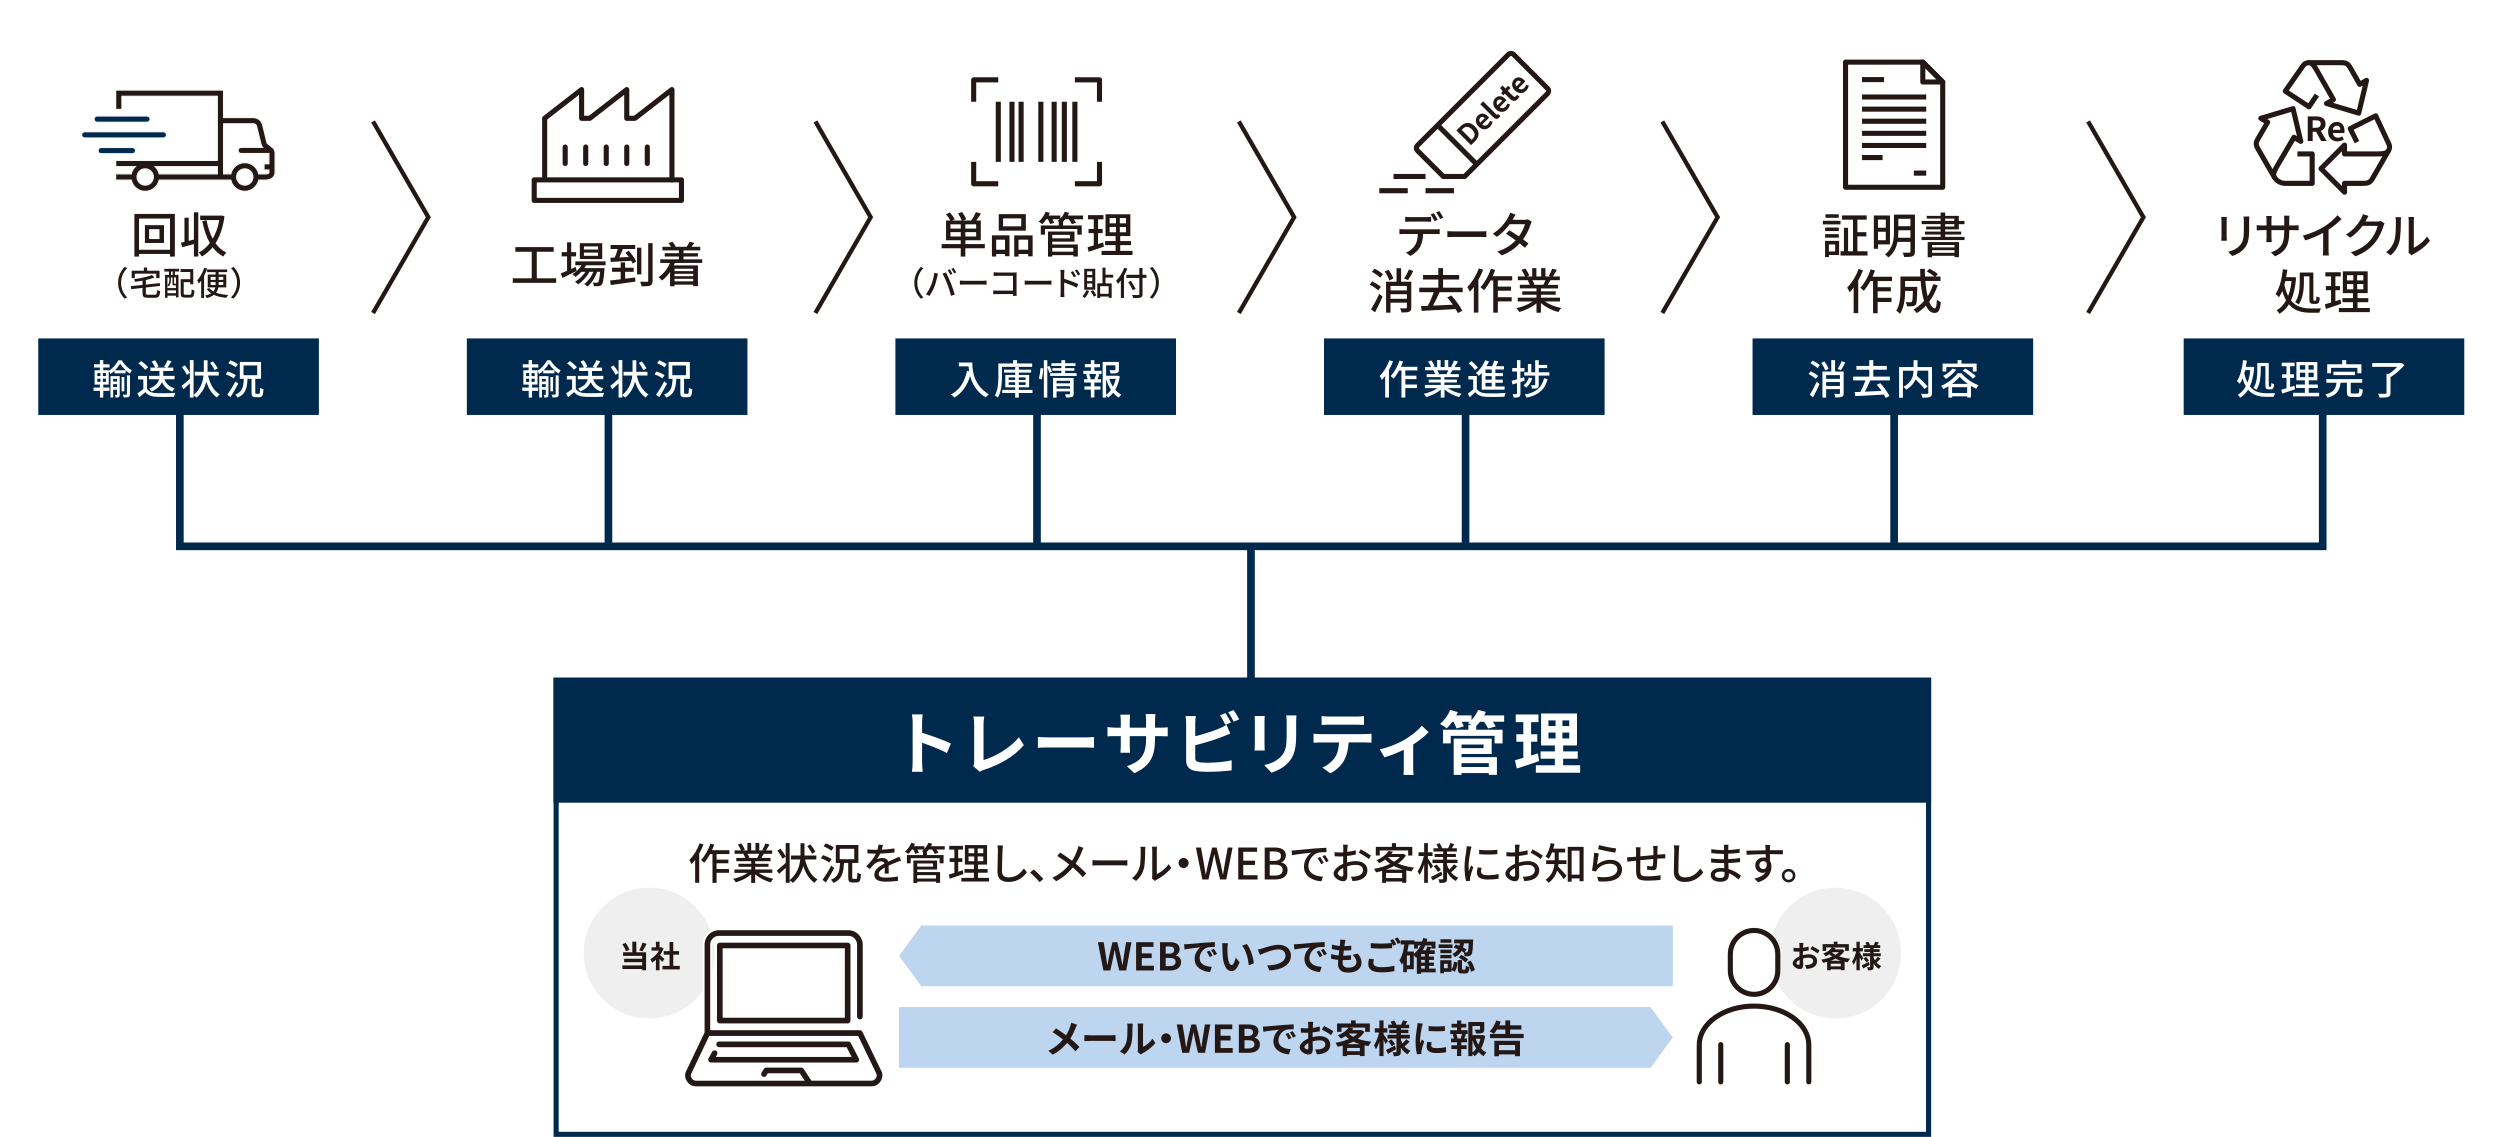 <?xml version="1.0" encoding="UTF-8"?><svg id="_レイヤー_2" xmlns="http://www.w3.org/2000/svg" xmlns:xlink="http://www.w3.org/1999/xlink" viewBox="0 0 980 445.66"><defs><style>.cls-1,.cls-2{fill:#00294e;}.cls-3,.cls-4,.cls-5{fill:#fff;}.cls-6{stroke-width:1.7px;}.cls-6,.cls-7,.cls-4,.cls-8{stroke:#231815;}.cls-6,.cls-7,.cls-8,.cls-9{fill:none;}.cls-6,.cls-10,.cls-9,.cls-2,.cls-11{stroke-miterlimit:10;}.cls-7,.cls-4{stroke-linecap:round;}.cls-7,.cls-4,.cls-8{stroke-linejoin:round;stroke-width:2px;}.cls-10{stroke:#fff;stroke-width:.8px;}.cls-10,.cls-12,.cls-11{fill:#231815;}.cls-5{filter:url(#drop-shadow-1);}.cls-9{stroke:#00294e;stroke-width:3px;}.cls-13{fill:#bdd5ef;}.cls-2,.cls-11{stroke:#f6f6f6;stroke-width:.5px;}.cls-14{fill:#efefef;}</style><filter id="drop-shadow-1" filterUnits="userSpaceOnUse"><feOffset dx="0" dy="0"/><feGaussianBlur result="blur" stdDeviation="7"/><feFlood flood-color="#515256" flood-opacity=".1"/><feComposite in2="blur" operator="in"/><feComposite in="SourceGraphic"/></filter></defs><g id="_レイヤー_1-2"><rect class="cls-5" width="980" height="183"/><g><rect class="cls-3" x="218" y="266.66" width="538" height="178"/><path class="cls-1" d="M755,267.66v176H219v-176H755m2-2H217v180H757v-180h0Z"/></g><g><path class="cls-12" d="M68.54,83.86v16.72h-1.9v-1.03h-12.14v1.03h-1.82v-16.72h15.86Zm-1.9,14.04v-12.23h-12.14v12.23h12.14Zm-2.36-9.63v6.97h-7.48v-6.97h7.48Zm-1.77,1.56h-4.05v3.88h4.05v-3.88Z"/><path class="cls-12" d="M76.01,83.23h1.71v17.33h-1.71v-4.9c-1.63,.46-3.3,.91-4.65,1.27l-.4-1.79c.4-.09,.86-.19,1.35-.32v-9.5h1.65v9.1l2.05-.51v-10.68Zm11.99,1.56c-.57,4.35-1.79,7.85-3.52,10.56,1.14,1.58,2.55,2.83,4.28,3.69-.4,.34-.99,1.04-1.25,1.52-1.65-.91-3.02-2.13-4.16-3.63-1.22,1.5-2.64,2.7-4.22,3.61-.27-.46-.8-1.18-1.24-1.52,1.63-.84,3.12-2.11,4.37-3.76-1.37-2.39-2.32-5.3-2.96-8.59l1.67-.3c.51,2.68,1.29,5.13,2.41,7.2,1.18-2.03,2.09-4.5,2.6-7.31h-7.5v-1.75h8.02l.32-.06,1.18,.34Z"/><path class="cls-12" d="M48.86,104.64l.99,.47c-1.42,1.48-2.39,3.35-2.39,5.75s.97,4.26,2.39,5.75l-.99,.47c-1.48-1.5-2.57-3.58-2.57-6.21s1.09-4.72,2.57-6.21Z"/><path class="cls-12" d="M60.64,115.55c.73,0,.85-.3,.94-1.87,.29,.22,.85,.43,1.21,.49-.2,2-.57,2.57-2.07,2.57h-2.71c-1.68,0-2.14-.4-2.14-1.85v-2.03l-4.42,.48-.16-1.16,4.58-.49v-1.65c-.99,.18-1.99,.32-2.95,.44-.04-.3-.22-.77-.36-1.04,2.55-.35,5.39-.92,7.02-1.65l.96,.99c-.95,.39-2.12,.73-3.36,1v1.77l5.45-.58,.14,1.13-5.59,.61v2.17c0,.57,.14,.66,.92,.66h2.54Zm-7.8-6.53h-1.22v-2.89h4.77v-1.25h1.29v1.25h4.86v2.89h-1.29v-1.74h-8.41v1.74Z"/><path class="cls-12" d="M64.41,105.38h5.82v1.07h-1.69v1.3h1.42v8.84h-.97v-.68h-3.34v.86h-.95v-9.02h1.52v-1.3h-1.81v-1.07Zm1.23,7.55h3.34v-1.05h-.68c-.53,0-.69-.16-.69-.83v-2.29h-.6v1.03c0,.77-.17,1.77-.9,2.47-.1-.13-.34-.34-.48-.43,.65-.61,.75-1.4,.75-2.05v-1.01h-.75v4.17Zm3.34,2.01v-1.14h-3.34v1.14h3.34Zm-1.29-8.5h-.65v1.3h.65v-1.3Zm1.29,2.31h-.75v2.27c0,.17,.01,.2,.14,.2h.36c.13,0,.17-.01,.18-.04,.03,.01,.04,.03,.06,.05v-2.48Zm5.46,6.79c.53,0,.62-.33,.7-2.13,.27,.22,.77,.43,1.09,.51-.13,2.13-.46,2.74-1.7,2.74h-2.02c-1.29,0-1.69-.35-1.69-1.72v-5.49h3.76v-2.82h-3.8v-1.16h4.97v5.98h-1.17v-.86h-2.56v4.34c0,.51,.11,.6,.65,.6h1.77Z"/><path class="cls-12" d="M81.22,105.28c-.32,.95-.75,1.91-1.22,2.83v8.7h-1.14v-6.77c-.3,.42-.59,.79-.9,1.13-.1-.29-.46-.94-.68-1.21,1.13-1.22,2.17-3.13,2.79-5.02l1.14,.34Zm4.37,7.36c-.13,.75-.4,1.46-.9,2.09,1.3,.51,2.93,.78,4.76,.9-.27,.27-.57,.78-.73,1.12-1.9-.17-3.54-.53-4.89-1.17-.66,.51-1.56,.94-2.73,1.29-.14-.29-.49-.77-.74-.99,1.04-.23,1.82-.55,2.4-.9-.69-.47-1.27-1.03-1.73-1.7l1.05-.36c.38,.53,.9,.96,1.55,1.34,.44-.49,.65-1.04,.77-1.61h-2.96v-5.02h3.08v-.96h-3.36v-1.05h7.92v1.05h-3.37v.96h2.99v5.02h-3.12Zm-3.03-2.94h1.96v-1.17h-1.96v1.17Zm1.95,2.03c.01-.2,.01-.42,.01-.61v-.56h-1.96v1.17h1.95Zm3.02-1.17h-1.81v.57c0,.19,0,.4-.01,.6h1.82v-1.17Zm-1.81-2.03v1.17h1.81v-1.17h-1.81Z"/><path class="cls-12" d="M91.53,117.07l-.99-.47c1.42-1.48,2.39-3.35,2.39-5.75s-.97-4.26-2.39-5.75l.99-.47c1.48,1.5,2.57,3.58,2.57,6.21s-1.09,4.72-2.57,6.21Z"/></g><g><path class="cls-12" d="M218.01,109.1v1.77h-17v-1.77h7.43v-10.41h-6.42v-1.82h15.01v1.82h-6.61v10.41h7.6Z"/><path class="cls-12" d="M226.05,106.21c-1.9,.97-3.95,2-5.55,2.75l-.69-1.77c.69-.27,1.54-.63,2.47-1.03v-5.66h-2.09v-1.67h2.09v-3.84h1.63v3.84h1.92v1.67h-1.92v4.94c.57-.27,1.16-.53,1.75-.8l.38,1.56Zm3.69-2.24c-.21,.4-.44,.78-.7,1.14h7.94s-.02,.44-.04,.67c-.3,3.8-.59,5.28-1.1,5.85-.32,.36-.68,.47-1.14,.53-.44,.04-1.14,.06-1.9,.02-.02-.42-.17-1.04-.4-1.42,.65,.08,1.24,.08,1.48,.08,.29,0,.44-.02,.59-.21,.29-.32,.53-1.41,.76-4.08h-1.14c-.76,2.2-2.24,4.58-3.82,5.77-.29-.32-.84-.74-1.27-.99,1.48-.99,2.81-2.87,3.61-4.79h-1.5c-1.03,1.88-2.83,3.89-4.52,4.96-.27-.36-.76-.8-1.18-1.06,1.5-.8,3.06-2.32,4.1-3.89h-1.6c-.72,.8-1.52,1.48-2.34,2.03-.25-.29-.86-.85-1.2-1.1,1.42-.82,2.72-2.05,3.59-3.5h-2.43v-1.5h11.87v1.5h-7.67Zm6.34-2.41h-8.78v-6.23h8.78v6.23Zm-1.63-4.96h-5.55v1.23h5.55v-1.23Zm0,2.43h-5.55v1.25h5.55v-1.25Z"/><path class="cls-12" d="M249,108.77l.06,1.63c-3.46,.49-7.12,.99-9.65,1.33l-.27-1.77c1.14-.11,2.58-.29,4.16-.48v-2.94h-3.38v-1.58h3.38v-2.09h1.75v2.09h3.34v1.58h-3.34v2.72l3.95-.49Zm-2.49-10.47c1.1,1.29,2.38,3.04,2.89,4.2l-1.39,.82c-.13-.32-.32-.68-.55-1.08-2.91,.19-5.89,.34-8.04,.44l-.13-1.67,1.71-.06c.44-1.03,.85-2.28,1.16-3.34h-2.81v-1.58h9.63v1.58h-4.83c-.44,1.08-.91,2.28-1.39,3.29,1.18-.04,2.45-.08,3.74-.13-.42-.61-.87-1.22-1.31-1.75l1.31-.7Zm4.9,9.27h-1.69v-10.49h1.69v10.49Zm4.41-12.25v14.69c0,1.08-.23,1.61-.91,1.92-.67,.27-1.84,.32-3.4,.32-.08-.49-.34-1.31-.59-1.82,1.2,.04,2.36,.04,2.74,.04,.32-.02,.44-.11,.44-.46v-14.69h1.73Z"/><path class="cls-12" d="M264.54,103.07c-.13,.32-.27,.65-.4,.97h9.44v8.13h-1.84v-.59h-7.33v.63h-1.75v-5.57c-.91,1.33-2,2.47-3.17,3.34-.27-.36-.93-1.01-1.31-1.33,1.92-1.27,3.5-3.27,4.45-5.58h-3.8v-1.41h7.29v-1.1h-5.55v-1.31h5.55v-1.1h-6.44v-1.41h3.32c-.25-.47-.61-1.03-.97-1.44l1.56-.53c.53,.57,1.08,1.37,1.29,1.92l-.15,.06h4.56l-.11-.04c.38-.55,.89-1.39,1.14-1.96l1.9,.51c-.4,.53-.82,1.06-1.18,1.48h3.46v1.41h-6.57v1.1h5.66v1.31h-5.66v1.1h7.35v1.41h-10.73Zm-.13,2.28v.93h7.33v-.93h-7.33Zm7.33,1.98h-7.33v.95h7.33v-.95Zm0,2.94v-.97h-7.33v.97h7.33Z"/></g><g><path class="cls-12" d="M386.03,97.33h-7.62v3.25h-1.8v-3.25h-7.49v-1.65h7.49v-1.5h-5.76v-7.73h1.67c-.36-.74-1.06-1.73-1.69-2.47l1.54-.68c.7,.78,1.52,1.9,1.9,2.64l-1.06,.51h3.8c-.28-.8-.89-1.92-1.46-2.75l1.58-.61c.65,.89,1.33,2.09,1.62,2.87l-1.22,.49h3.15c.68-.91,1.48-2.28,1.92-3.31l1.94,.61c-.59,.93-1.25,1.9-1.86,2.7h1.79v7.73h-6.04v1.5h7.62v1.65Zm-9.42-9.4h-4.03v1.67h4.03v-1.67Zm0,4.77v-1.69h-4.03v1.69h4.03Zm6.04-4.77h-4.24v1.67h4.24v-1.67Zm0,3.08h-4.24v1.69h4.24v-1.69Z"/><path class="cls-12" d="M388.83,92.25h6.88v8.19h-1.75v-.86h-3.46v.99h-1.67v-8.32Zm1.67,1.69v3.95h3.46v-3.95h-3.46Zm11.63-3.53h-10.62v-6.48h10.62v6.48Zm-1.8-4.79h-7.12v3.1h7.12v-3.1Zm4.46,6.63v8.23h-1.77v-.89h-3.76v.99h-1.69v-8.32h7.22Zm-1.77,5.64v-3.95h-3.76v3.95h3.76Z"/><path class="cls-12" d="M424.58,85.95h-3.69c.36,.49,.72,1.01,.91,1.42l-1.65,.49c-.19-.51-.7-1.27-1.2-1.92h-1.35c-.28,.38-.59,.72-.91,1.04h.04v1.39h7.31v3.63h-1.73v-2.24h-12.67v2.24h-1.65v-3.63h7.05v-1.39h.1c-.23-.11-.44-.23-.61-.3,.3-.21,.61-.48,.89-.74h-2.87c.29,.51,.55,1.03,.68,1.41l-1.58,.47c-.15-.49-.53-1.23-.89-1.88h-.59c-.49,.74-1.04,1.41-1.58,1.92-.34-.29-1.03-.74-1.44-.97,1.12-.95,2.17-2.41,2.75-3.88l1.65,.44c-.15,.34-.32,.7-.51,1.04h4.62v1.2c.74-.78,1.35-1.71,1.73-2.68l1.71,.42c-.15,.36-.34,.72-.53,1.06h6v1.44Zm-12.1,9.88h10.03v4.73h-1.77v-.55h-8.26v.59h-1.67v-9.84h10.39v3.97h-8.72v1.1Zm0-3.76v1.35h6.95v-1.35h-6.95Zm0,5.09v1.5h8.26v-1.5h-8.26Z"/><path class="cls-12" d="M432.72,96.7c-2.07,.72-4.27,1.46-5.98,2.01l-.42-1.8c.68-.19,1.52-.42,2.43-.7v-4.83h-2.05v-1.63h2.05v-3.78h-2.24v-1.63h6.04v1.63h-2.11v3.78h1.8v1.63h-1.8v4.29c.65-.21,1.33-.42,1.98-.65l.3,1.67Zm11.23,1.65v1.62h-12.14v-1.62h5.51v-2.26h-4.12v-1.6h4.12v-1.96h-3.95v-8.55h9.73v8.55h-3.97v1.96h4.22v1.6h-4.22v2.26h4.83Zm-8.97-10.81h2.49v-2.05h-2.49v2.05Zm0,3.5h2.49v-2.07h-2.49v2.07Zm6.42-5.55h-2.43v2.05h2.43v-2.05Zm0,3.48h-2.43v2.07h2.43v-2.07Z"/><path class="cls-12" d="M360.98,104.64l.99,.47c-1.42,1.48-2.39,3.35-2.39,5.75s.97,4.26,2.39,5.75l-.99,.47c-1.48-1.5-2.57-3.58-2.57-6.21s1.09-4.72,2.57-6.21Z"/><path class="cls-12" d="M366.23,106.95l1.47,.3c-.09,.33-.21,.82-.27,1.11-.17,.86-.64,2.72-1.14,4-.47,1.21-1.21,2.61-1.91,3.63l-1.42-.6c.82-1.07,1.56-2.46,2.02-3.56,.57-1.39,1.09-3.31,1.26-4.88Zm3.26,.29l1.34-.44c.53,.97,1.39,2.86,1.91,4.17,.49,1.25,1.18,3.28,1.53,4.5l-1.48,.48c-.35-1.42-.9-3.13-1.42-4.52-.51-1.35-1.33-3.21-1.89-4.19Zm3.86,.1l-.84,.36c-.26-.52-.69-1.3-1.04-1.79l.84-.35c.33,.47,.79,1.27,1.04,1.78Zm1.51-.57l-.84,.38c-.29-.56-.7-1.3-1.07-1.79l.83-.35c.34,.49,.83,1.3,1.08,1.77Z"/><path class="cls-12" d="M378.21,110.07h7.07c.62,0,1.13-.05,1.46-.08v1.61c-.29-.01-.88-.06-1.46-.06h-7.07c-.71,0-1.5,.03-1.94,.06v-1.61c.43,.03,1.24,.08,1.94,.08Z"/><path class="cls-12" d="M391.02,106.82h6.46c.35,0,.81-.01,1.04-.03-.01,.29-.03,.75-.03,1.09v6.72c0,.46,.03,1.09,.05,1.38h-1.48c0-.18,.01-.43,.01-.7h-6.16c-.53,0-1.18,.03-1.56,.05v-1.47c.38,.03,.95,.06,1.51,.06h6.23v-5.8h-6.07c-.51,0-1.17,.03-1.51,.05v-1.44c.46,.04,1.08,.08,1.51,.08Z"/><path class="cls-12" d="M403.62,110.07h7.07c.62,0,1.13-.05,1.46-.08v1.61c-.29-.01-.88-.06-1.46-.06h-7.07c-.71,0-1.5,.03-1.94,.06v-1.61c.43,.03,1.24,.08,1.94,.08Z"/><path class="cls-12" d="M415.78,107.26c0-.42-.04-1.03-.12-1.46h1.6c-.04,.43-.1,.99-.1,1.46v2.03c1.72,.51,4.21,1.44,5.5,2.08l-.57,1.4c-1.38-.73-3.5-1.55-4.93-2.01,.01,1.79,.01,3.59,.01,4.02,0,.4,.04,1.2,.09,1.66h-1.59c.07-.46,.1-1.17,.1-1.66v-7.51Zm6.01,1l-.91,.4c-.34-.74-.7-1.37-1.14-1.99l.87-.38c.35,.51,.9,1.35,1.18,1.96Zm1.68-.73l-.9,.44c-.38-.74-.74-1.34-1.2-1.95l.87-.4c.35,.48,.91,1.33,1.22,1.91Z"/><path class="cls-12" d="M426.92,114.04c-.36,1.05-1,2.12-1.65,2.79-.22-.2-.69-.53-.96-.69,.65-.58,1.18-1.48,1.48-2.39l1.13,.29Zm2.42-.48h-4.32v-8.18h4.32v8.18Zm-1.17-7.19h-2.03v1.43h2.03v-1.43Zm0,2.37h-2.03v1.46h2.03v-1.46Zm0,2.37h-2.03v1.48h2.03v-1.48Zm.31,2.63c.52,.64,1.04,1.5,1.29,2.07l-1,.51c-.23-.58-.75-1.48-1.25-2.15l.96-.43Zm4.88-4.93v2.27h2.42v5.68h-1.18v-.52h-3.33v.57h-1.13v-5.73h2.04v-6.17h1.18v2.79h3v1.11h-3Zm1.23,3.37h-3.33v2.98h3.33v-2.98Z"/><path class="cls-12" d="M441.91,105.34c-.36,.92-.81,1.87-1.31,2.74v8.71h-1.22v-6.83c-.36,.49-.75,.95-1.14,1.34-.13-.29-.49-.94-.73-1.24,1.29-1.23,2.5-3.15,3.21-5.11l1.2,.38Zm7.51,3.59h-1.55v6.34c0,.85-.22,1.18-.77,1.37-.55,.2-1.46,.22-2.87,.21-.07-.34-.29-.88-.47-1.21,1.05,.05,2.13,.04,2.44,.03,.3-.01,.42-.1,.42-.39v-6.34h-5.08v-1.21h5.08v-2.69h1.25v2.69h1.55v1.21Zm-5.38,4.86c-.35-.81-1.16-2.17-1.78-3.19l1.05-.49c.62,.98,1.47,2.29,1.86,3.07l-1.13,.61Z"/><path class="cls-12" d="M451.71,117.07l-.99-.47c1.42-1.48,2.39-3.35,2.39-5.75s-.98-4.26-2.39-5.75l.99-.47c1.48,1.5,2.57,3.58,2.57,6.21s-1.09,4.72-2.57,6.21Z"/></g><g><path class="cls-12" d="M550.32,89.9h12.44c.4,0,1.1-.02,1.6-.09v1.96c-.46-.02-1.1-.04-1.6-.04h-4.9c-.08,2.01-.46,3.69-1.18,5.05-.68,1.29-2.13,2.7-3.78,3.55l-1.75-1.29c1.41-.57,2.77-1.67,3.51-2.83,.82-1.27,1.06-2.77,1.14-4.48h-5.49c-.57,0-1.2,.02-1.73,.06v-1.98c.53,.06,1.14,.09,1.73,.09Zm2.36-4.79h6.42c.59,0,1.31-.04,1.9-.11v1.96c-.61-.04-1.29-.08-1.9-.08h-6.4c-.65,0-1.35,.04-1.86,.08v-1.96c.57,.08,1.22,.11,1.84,.11Zm10.9,1.04l-1.25,.53c-.38-.76-.99-1.9-1.5-2.62l1.22-.51c.47,.68,1.16,1.86,1.54,2.6Zm2.18-.84l-1.23,.55c-.4-.82-1.03-1.9-1.56-2.62l1.22-.51c.51,.72,1.23,1.9,1.58,2.58Z"/><path class="cls-12" d="M570.19,90.71h10.33c.91,0,1.65-.08,2.13-.11v2.36c-.42-.02-1.29-.09-2.13-.09h-10.33c-1.04,0-2.18,.04-2.83,.09v-2.36c.63,.04,1.8,.11,2.83,.11Z"/><path class="cls-12" d="M593.14,85.79c-.08,.13-.13,.25-.21,.38h4.58c.53,0,1.06-.08,1.42-.21l1.54,.95c-.17,.32-.38,.8-.51,1.18-.53,1.65-1.52,3.8-2.91,5.74,.8,.57,1.54,1.14,2.13,1.62l-1.41,1.67c-.53-.49-1.25-1.08-2.03-1.71-1.69,1.84-3.95,3.51-7.05,4.69l-1.73-1.52c3.25-.99,5.55-2.64,7.18-4.37-1.31-.95-2.68-1.88-3.78-2.58l1.31-1.35c1.14,.67,2.47,1.52,3.74,2.39,1.12-1.54,2.01-3.4,2.38-4.79h-6c-1.25,1.73-2.98,3.57-5.01,4.98l-1.62-1.25c3.29-2.03,5.17-4.79,6.08-6.48,.23-.4,.57-1.16,.72-1.71l2.17,.68c-.38,.57-.78,1.31-.99,1.69Z"/><path class="cls-12" d="M540.24,113.83c-.7-.68-2.15-1.65-3.34-2.26l1.01-1.25c1.18,.55,2.66,1.44,3.4,2.15l-1.06,1.37Zm-2.79,7.45c.91-1.44,2.22-3.88,3.23-6.08l1.29,1.08c-.87,2.01-1.98,4.31-2.96,6.14l-1.56-1.14Zm1.37-15.94c1.16,.55,2.6,1.46,3.31,2.15l-1.1,1.37c-.66-.7-2.07-1.67-3.25-2.3l1.04-1.22Zm5.79,4.6c-.29-.95-1.04-2.45-1.82-3.53l1.5-.66c.78,1.04,1.6,2.47,1.92,3.42l-1.6,.78Zm8.61,10.58c0,.91-.19,1.41-.82,1.67-.61,.29-1.58,.3-3.02,.3-.08-.46-.32-1.22-.55-1.67,.97,.06,1.99,.06,2.28,.04,.29-.02,.38-.09,.38-.36v-1.86h-6.42v3.93h-1.73v-12.12h4.1v-5.32h1.79v5.32h3.99v10.07Zm-8.15-8.42v1.75h6.42v-1.75h-6.42Zm6.42,5.03v-1.79h-6.42v1.79h6.42Zm2.49-10.87c-.63,1.27-1.39,2.64-2.03,3.55l-1.52-.61c.63-.97,1.44-2.47,1.86-3.59l1.69,.65Z"/><path class="cls-12" d="M564.31,114.56c-.76,1.73-1.69,3.69-2.56,5.24,2.41-.09,5.11-.23,7.75-.36-.7-1.01-1.46-1.99-2.2-2.85l1.67-.76c1.65,1.84,3.42,4.31,4.27,5.98l-1.77,.93c-.21-.47-.51-1.03-.87-1.6-4.81,.27-9.88,.55-13.3,.72l-.27-1.88c.8-.02,1.71-.06,2.68-.09,.84-1.56,1.73-3.63,2.32-5.34h-5.68v-1.79h7.47v-3.19h-5.98v-1.77h5.98v-2.7h1.86v2.7h6.31v1.77h-6.31v3.19h7.69v1.79h-9.06Z"/><path class="cls-12" d="M581.41,105.74c-.51,1.33-1.16,2.7-1.88,3.97v12.82h-1.79v-10.03c-.49,.68-1.03,1.31-1.56,1.86-.17-.44-.68-1.42-.99-1.82,1.8-1.79,3.5-4.56,4.52-7.33l1.69,.53Zm5.74,4.2v2.41h5.17v1.62h-5.17v2.53h5.43v1.65h-5.43v4.41h-1.8v-12.61h-1.06c-.8,1.48-1.67,2.81-2.58,3.82-.29-.3-.97-.93-1.37-1.2,1.67-1.75,3.19-4.48,4.1-7.22l1.69,.46c-.3,.82-.63,1.65-.99,2.45h7.64v1.69h-5.62Z"/><path class="cls-12" d="M605.58,118.17c1.67,1.18,4.12,2.15,6.44,2.58-.4,.38-.91,1.1-1.18,1.58-2.47-.67-5.02-1.94-6.8-3.57v3.82h-1.73v-3.69c-1.8,1.52-4.37,2.75-6.74,3.42-.27-.46-.76-1.12-1.16-1.5,2.26-.47,4.73-1.46,6.4-2.64h-5.87v-1.48h7.37v-1.16h-5.6v-1.33h5.6v-1.14h-6.54v-1.41h3.89c-.17-.53-.49-1.22-.8-1.73l.46-.08h-4.31v-1.48h2.81c-.28-.74-.85-1.79-1.39-2.56l1.54-.51c.59,.82,1.25,1.98,1.52,2.72l-.97,.36h2.09v-3.25h1.65v3.25h1.88v-3.25h1.67v3.25h2.05l-.72-.23c.46-.76,1.04-1.96,1.33-2.81l1.82,.46c-.51,.93-1.08,1.88-1.58,2.58h2.74v1.48h-3.67c-.36,.65-.74,1.27-1.06,1.81h4.03v1.41h-6.73v1.14h5.83v1.33h-5.83v1.16h7.49v1.48h-5.95Zm-4.88-8.32c.34,.55,.68,1.24,.82,1.69l-.55,.11h4.01c.29-.51,.59-1.2,.84-1.81h-5.11Z"/></g><g><path class="cls-12" d="M714.56,86.56h6.92v1.41h-6.92v-1.41Zm6.37,13.41h-3.99v.82h-1.52v-6.38h5.51v5.57Zm-.12-9.4h-5.36v-1.37h5.36v1.37Zm-5.36,1.22h5.36v1.37h-5.36v-1.37Zm5.36-6.4h-5.24v-1.39h5.24v1.39Zm-3.88,10.45v2.74h2.45v-2.74h-2.45Zm15.14,2.66v1.67h-10.58v-1.67h1.33v-9.21h1.63v9.21h1.92v-12.39h-4.29v-1.67h9.67v1.67h-3.65v4.9h3.53v1.67h-3.53v5.81h3.97Z"/><path class="cls-12" d="M736.17,95.81v1.71h-1.63v-13.05h6.33v11.34h-4.69Zm0-9.73v3.19h3.06v-3.19h-3.06Zm3.06,8.09v-3.32h-3.06v3.32h3.06Zm11.42,4.46c0,.99-.25,1.52-.89,1.8-.67,.29-1.71,.32-3.31,.32-.09-.47-.38-1.25-.65-1.71,1.14,.04,2.3,.02,2.64,.02,.32-.02,.46-.13,.46-.46v-3.8h-5.09c-.44,2.24-1.42,4.5-3.57,6.12-.25-.36-.93-.97-1.31-1.22,3.17-2.37,3.5-5.93,3.5-8.83v-6.74h8.23v14.49Zm-1.75-5.43v-2.93h-4.75v.63c0,.72-.02,1.5-.09,2.3h4.84Zm-4.75-7.43v2.89h4.75v-2.89h-4.75Z"/><path class="cls-12" d="M770.1,92.84v1.27h-16.83v-1.27h7.45v-.91h-6.14v-1.14h6.14v-.87h-5.68v-1.12h5.68v-.93h-7.43v-1.27h7.43v-.91h-5.45v-1.08h5.45v-1.29h1.79v1.29h5.34v1.99h2.24v1.27h-2.24v2.05h-5.34v.87h6.27v1.14h-6.27v.91h7.6Zm-14.44,2.05h12.27v5.93h-1.79v-.55h-8.76v.57h-1.73v-5.95Zm1.73,1.14v.95h8.76v-.95h-8.76Zm8.76,3.06v-1.01h-8.76v1.01h8.76Zm-3.65-12.5h3.59v-.91h-3.59v.91Zm0,2.2h3.59v-.93h-3.59v.93Z"/><path class="cls-12" d="M730.3,105.97c-.51,1.33-1.16,2.7-1.88,3.97v12.82h-1.79v-10.03c-.49,.68-1.03,1.31-1.56,1.86-.17-.44-.68-1.42-.99-1.82,1.8-1.79,3.5-4.56,4.52-7.33l1.69,.53Zm5.74,4.2v2.41h5.17v1.62h-5.17v2.53h5.43v1.65h-5.43v4.41h-1.8v-12.61h-1.06c-.8,1.48-1.67,2.81-2.58,3.82-.29-.3-.97-.93-1.37-1.2,1.67-1.75,3.19-4.48,4.1-7.22l1.69,.46c-.3,.82-.63,1.65-.99,2.45h7.64v1.69h-5.62Z"/><path class="cls-12" d="M759.56,111.84c-.8,2.45-1.92,4.6-3.31,6.42,.65,1.61,1.39,2.6,2.19,2.6,.49,0,.72-.97,.84-3.42,.42,.42,1.04,.82,1.52,.99-.29,3.34-.93,4.24-2.49,4.24-1.39,0-2.49-1.06-3.34-2.85-1.08,1.14-2.28,2.11-3.59,2.91-.27-.38-.89-1.12-1.29-1.44,1.58-.87,2.98-1.98,4.14-3.32-.68-2.15-1.12-4.86-1.35-7.83h-6.08v2.3h4.77v.68c-.1,4.12-.19,5.76-.59,6.29-.34,.4-.7,.55-1.21,.61-.47,.08-1.33,.08-2.24,.04-.04-.51-.21-1.2-.47-1.65,.78,.08,1.52,.09,1.82,.09,.27,0,.46-.06,.59-.23,.21-.27,.32-1.35,.38-4.22h-3.04c-.02,2.7-.34,6.5-2.01,8.95-.3-.36-1.08-.99-1.48-1.22,1.52-2.28,1.65-5.55,1.65-8v-5.38h7.81c-.06-.99-.09-2.01-.09-3.02h1.86c-.02,1.03,0,2.03,.06,3.02h3.67c-.74-.63-1.97-1.44-2.98-2l1.06-1.08c1.12,.59,2.54,1.46,3.29,2.11l-.91,.97h1.94v1.73h-5.96c.19,2.26,.49,4.31,.93,6,.91-1.41,1.62-2.98,2.17-4.73l1.79,.44Z"/></g><g><path class="cls-12" d="M872.85,86.46v6.36c0,.49,.04,1.16,.08,1.54h-2.18c.02-.32,.08-.99,.08-1.54v-6.36c0-.34-.02-1.01-.08-1.41h2.18c-.04,.4-.08,.87-.08,1.41Zm8.81,.19v3.38c0,4.35-.68,5.96-2.09,7.56-1.23,1.44-3.15,2.32-4.54,2.77l-1.58-1.65c1.8-.46,3.38-1.18,4.56-2.47,1.33-1.52,1.58-3,1.58-6.33v-3.27c0-.68-.06-1.25-.11-1.75h2.26c-.04,.49-.08,1.06-.08,1.75Z"/><path class="cls-12" d="M891.81,100.48l-1.61-1.52c3.55-1.31,5.22-2.94,5.22-7.98v-.76h-5.01v2.85c0,.78,.06,1.58,.09,1.84h-2.11c.02-.27,.09-1.04,.09-1.84v-2.85h-1.86c-.89,0-1.67,.04-1.98,.08v-2.07c.25,.06,1.1,.15,1.98,.15h1.86v-2.18c0-.47-.04-1.03-.11-1.52h2.15c-.04,.25-.11,.82-.11,1.52v2.18h5.01v-2.2c0-.76-.06-1.39-.09-1.65h2.15c-.04,.29-.11,.89-.11,1.65v2.2h1.79c.93,0,1.54-.06,1.9-.11v2.01c-.3-.04-.97-.06-1.88-.06h-1.8v.65c0,4.9-1.1,7.62-5.55,9.61Z"/><path class="cls-12" d="M911.02,88.87c1.98-1.22,3.99-2.98,5.28-4.52l1.6,1.52c-1.44,1.46-3.23,2.93-5.11,4.16v7.88c0,.78,.04,1.82,.13,2.24h-2.36c.06-.42,.11-1.46,.11-2.24v-6.61c-2,1.08-4.5,2.18-7.01,2.94l-.93-1.88c3.33-.89,6.17-2.18,8.28-3.5Z"/><path class="cls-12" d="M927.51,86.36c-.08,.15-.17,.32-.27,.47h4.56c.53,0,1.06-.06,1.42-.19l1.56,.95c-.19,.3-.4,.78-.53,1.16-.51,1.82-1.63,4.37-3.34,6.46-1.75,2.17-4.05,3.89-7.6,5.26l-1.77-1.58c3.67-1.1,5.93-2.77,7.62-4.75,1.41-1.62,2.55-4.01,2.89-5.6h-5.93c-1.22,1.63-2.83,3.32-4.83,4.65l-1.67-1.25c3.31-1.98,5.07-4.62,5.96-6.29,.23-.38,.55-1.16,.7-1.71l2.2,.72c-.38,.57-.78,1.31-.99,1.69Z"/><path class="cls-12" d="M938.62,94.25c.55-1.69,.55-5.4,.55-7.58,0-.65-.04-1.1-.15-1.54h2.2c-.02,.15-.09,.85-.09,1.52,0,2.17-.08,6.21-.59,8.11-.57,2.09-1.77,3.95-3.38,5.32l-1.82-1.22c1.65-1.14,2.74-2.87,3.29-4.62Zm5.6,3.59v-11.25c0-.78-.11-1.41-.11-1.52h2.2c-.02,.11-.09,.74-.09,1.52v10.51c1.65-.74,3.8-2.36,5.17-4.37l1.16,1.63c-1.62,2.15-4.29,4.14-6.48,5.24-.34,.19-.57,.36-.72,.47l-1.25-1.04c.08-.32,.13-.76,.13-1.2Z"/><path class="cls-12" d="M900.08,108.8c-.29,3.74-.95,6.67-2.01,8.97,2.05,2.58,4.83,3.13,7.85,3.15,.67,0,3.1,0,3.91-.02-.27,.42-.57,1.24-.67,1.69h-3.34c-3.32,0-6.33-.63-8.57-3.29-.99,1.58-2.2,2.79-3.69,3.72-.27-.44-.72-1.08-1.1-1.42,1.5-.82,2.74-2.11,3.68-3.89-.57-1.01-1.08-2.22-1.48-3.65-.4,.91-.82,1.75-1.31,2.47-.25-.3-.95-1.01-1.33-1.29,1.6-2.26,2.43-5.87,2.89-9.71l1.75,.23c-.13,.99-.29,1.96-.48,2.91h2.53l.3-.06,1.06,.19Zm-4.2,1.37c-.13,.51-.27,1.03-.4,1.5,.38,1.77,.87,3.17,1.46,4.33,.65-1.65,1.1-3.59,1.35-5.83h-2.41Zm7.26,.29c0,2.6-.3,6.38-2.03,8.91-.29-.28-1.01-.78-1.41-.91,1.63-2.36,1.8-5.68,1.8-8v-3.63h5.34v10.37c0,.61,.04,.68,.28,.68h.61c.23,0,.29-.34,.32-1.73,.34,.23,.91,.46,1.31,.55-.11,1.82-.49,2.41-1.48,2.41h-1.08c-1.24,0-1.52-.46-1.52-1.94v-8.85h-2.15v2.13Z"/><path class="cls-12" d="M917.75,119.08c-2.07,.72-4.27,1.46-5.98,2.01l-.42-1.8c.68-.19,1.52-.42,2.43-.7v-4.83h-2.05v-1.63h2.05v-3.78h-2.24v-1.63h6.04v1.63h-2.11v3.78h1.8v1.63h-1.8v4.29c.65-.21,1.33-.42,1.98-.65l.3,1.67Zm11.23,1.65v1.62h-12.14v-1.62h5.51v-2.26h-4.12v-1.6h4.12v-1.96h-3.95v-8.55h9.73v8.55h-3.97v1.96h4.22v1.6h-4.22v2.26h4.83Zm-8.97-10.81h2.49v-2.05h-2.49v2.05Zm0,3.5h2.49v-2.07h-2.49v2.07Zm6.42-5.55h-2.43v2.05h2.43v-2.05Zm0,3.48h-2.43v2.07h2.43v-2.07Z"/></g><g><path class="cls-11" d="M107.55,58.75c-.07-.42-.36-.77-.74-.93-.38-.37-.82-.71-1.24-1.03-.28-.21-.69-.53-.85-.69-.12-.45-.37-1.51-.64-2.63-.41-1.71-.88-3.65-1.14-4.61-.58-2.21-2.58-2.79-3.55-2.79h-11.74v-10.78H45.33v7.62h2.48v-5.15h37.36v25.11H45.33v2.48h7.63c-.76,.75-1.31,1.71-1.55,2.79h-6.12v2.48h6.12c.57,2.52,2.82,4.41,5.51,4.41s4.94-1.89,5.51-4.41h28.01c.57,2.52,2.82,4.41,5.51,4.41s4.94-1.89,5.51-4.41h2.81c1.44,0,3.59-.81,3.59-3.04v-7.75c0-.39-.12-.75-.31-1.08Zm-50.63,13.8c-1.75,0-3.17-1.42-3.17-3.17s1.42-3.17,3.17-3.17,3.17,1.42,3.17,3.17-1.42,3.17-3.17,3.17Zm5.51-4.41c-.24-1.08-.79-2.04-1.55-2.79h24.3v2.79h-22.75Zm33.52,4.41c-1.75,0-3.17-1.42-3.17-3.17s1.42-3.17,3.17-3.17,3.17,1.42,3.17,3.17-1.42,3.17-3.17,3.17Zm9.09-4.57c-.3,.12-.66,.16-.77,.16h-2.81c-.57-2.52-2.82-4.41-5.51-4.41s-4.94,1.89-5.51,4.41h-2.78v-19.59h11.74s.9,.01,1.15,.95c.25,.93,.71,2.86,1.12,4.56,.33,1.38,.6,2.47,.7,2.83,.09,.31,.26,.58,.49,.84h-8.32c-.68,0-1.24,.55-1.24,1.24s.55,1.24,1.24,1.24h10.85v3.95h-1.91v2.48h1.91v.95c0,.14,0,.26-.34,.4Z"/><path class="cls-2" d="M38.09,47.94h19.54c.68,0,1.24-.55,1.24-1.24s-.55-1.24-1.24-1.24h-19.54c-.68,0-1.24,.55-1.24,1.24s.55,1.24,1.24,1.24Z"/><path class="cls-2" d="M65.31,52.86c0-.68-.55-1.24-1.24-1.24h-30.87c-.68,0-1.24,.55-1.24,1.24s.55,1.24,1.24,1.24h30.87c.68,0,1.24-.55,1.24-1.24Z"/><path class="cls-2" d="M53.17,59.03c0-.68-.55-1.24-1.24-1.24h-12.28c-.68,0-1.24,.55-1.24,1.24s.55,1.24,1.24,1.24h12.28c.68,0,1.24-.55,1.24-1.24Z"/></g><g><rect class="cls-7" x="209.41" y="70.51" width="57.72" height="8.05"/><polyline class="cls-7" points="263.4 70.51 263.4 46.37 263.4 35.11 248.91 46.37 245.69 46.37 245.69 35.11 231.21 46.37 227.99 46.37 227.99 35.11 213.51 46.37 213.51 69.32"/><line class="cls-7" x1="221.55" y1="64.08" x2="221.55" y2="57.64"/><line class="cls-7" x1="229.6" y1="64.08" x2="229.6" y2="57.64"/><line class="cls-7" x1="237.65" y1="64.08" x2="237.65" y2="57.64"/><line class="cls-7" x1="245.69" y1="64.08" x2="245.69" y2="57.64"/><line class="cls-7" x1="253.74" y1="64.08" x2="253.74" y2="57.64"/></g><g><path class="cls-8" d="M391.33,31.3h-9.65v8.58m49.32,0v-8.58h-9.65"/><path class="cls-8" d="M381.68,63.46v8.58h9.65m30.02,0h9.65v-8.58"/><line class="cls-8" x1="391.33" y1="63.46" x2="391.33" y2="39.87"/><line class="cls-8" x1="400.27" y1="63.46" x2="400.27" y2="39.87"/><line class="cls-8" x1="413.23" y1="63.46" x2="413.23" y2="39.87"/><line class="cls-8" x1="421.35" y1="63.46" x2="421.35" y2="39.87"/><line class="cls-8" x1="396.69" y1="63.46" x2="396.69" y2="39.87"/><line class="cls-8" x1="408.01" y1="63.46" x2="408.01" y2="39.87"/><line class="cls-8" x1="417.22" y1="63.46" x2="417.22" y2="39.87"/></g><g><g><path class="cls-8" d="M591.33,21.32l-35.72,35.72c-.54,.54-.54,1.43,0,1.97l10.17,10.17h8.36l32.52-32.52c.54-.54,.54-1.43,0-1.97l-13.36-13.36c-.54-.54-1.43-.54-1.97,0Z"/><line class="cls-8" x1="563.56" y1="49.09" x2="578.9" y2="64.43"/><line class="cls-8" x1="558.81" y1="69.18" x2="546.26" y2="69.18"/><line class="cls-8" x1="569.96" y1="74.75" x2="558.81" y2="74.75"/><line class="cls-8" x1="551.84" y1="74.75" x2="540.69" y2="74.75"/></g><g><path class="cls-12" d="M570.9,51.15l1.58-1.58c1.76-1.76,3.76-1.94,5.7,0,1.94,1.94,1.81,3.99,.12,5.69l-1.64,1.64-5.76-5.76Zm6.34,3.32c1.07-1.07,1.17-2.32-.23-3.72-1.41-1.41-2.61-1.27-3.68-.2l-.36,.36,3.91,3.91,.36-.36Z"/><path class="cls-12" d="M579.6,49.62c-1.42-1.42-1.31-3.28-.26-4.32,1.2-1.2,2.7-.94,3.9,.26,.21,.21,.4,.44,.47,.58l-2.68,2.68c.81,.62,1.65,.53,2.29-.12,.36-.36,.56-.78,.68-1.28l1.09,.31c-.13,.72-.5,1.46-1.04,2.01-1.21,1.21-3.01,1.31-4.44-.12Zm2.43-3.31c-.59-.59-1.23-.7-1.79-.14-.46,.46-.54,1.19,.01,1.91l1.77-1.77Z"/><path class="cls-12" d="M585.26,45.86l-4.99-4.99,1.14-1.14,5.04,5.04c.26,.26,.47,.22,.58,.11,.05-.05,.08-.08,.14-.17l.99,.71c-.08,.19-.23,.43-.49,.69-.79,.79-1.59,.55-2.4-.26Z"/><path class="cls-12" d="M586.41,42.81c-1.42-1.42-1.31-3.28-.26-4.33,1.2-1.2,2.7-.94,3.9,.26,.21,.21,.4,.44,.47,.58l-2.68,2.68c.81,.62,1.65,.53,2.29-.12,.36-.36,.56-.78,.68-1.28l1.09,.31c-.13,.72-.5,1.46-1.04,2.01-1.21,1.21-3.01,1.32-4.44-.12Zm2.43-3.31c-.59-.59-1.23-.7-1.79-.14-.46,.46-.54,1.19,.01,1.91l1.77-1.77Z"/><path class="cls-12" d="M591.84,38.67l-1.93-1.93-.62,.62-.85-.85,.61-.72-1.03-1.3,.96-.96,1.17,1.17,1.07-1.07,.9,.9-1.07,1.07,1.93,1.93c.5,.5,.93,.53,1.32,.14,.14-.14,.26-.36,.33-.52l1.02,.65c-.16,.31-.37,.7-.75,1.08-1.03,1.03-2.08,.78-3.06-.2Z"/><path class="cls-12" d="M593.8,35.42c-1.42-1.42-1.31-3.28-.26-4.32,1.2-1.2,2.7-.94,3.9,.26,.21,.21,.4,.44,.47,.58l-2.68,2.68c.81,.62,1.65,.53,2.29-.12,.36-.36,.56-.78,.68-1.28l1.09,.31c-.13,.72-.5,1.46-1.04,2.01-1.21,1.21-3.01,1.31-4.44-.12Zm2.43-3.31c-.59-.59-1.23-.7-1.79-.14-.46,.46-.54,1.19,.01,1.91l1.77-1.77Z"/></g></g><g><polygon class="cls-8" points="723.45 24.36 723.45 73.41 761.54 73.41 761.54 32.15 753.74 24.36 723.45 24.36"/><polygon class="cls-8" points="761.54 32.15 753.74 24.36 753.74 32.15 761.54 32.15"/><line class="cls-8" x1="729.91" y1="31.2" x2="738.55" y2="31.2"/><line class="cls-8" x1="729.91" y1="38.03" x2="755.08" y2="38.03"/><line class="cls-8" x1="729.91" y1="42.78" x2="755.08" y2="42.78"/><line class="cls-8" x1="729.91" y1="47.53" x2="755.08" y2="47.53"/><line class="cls-8" x1="729.91" y1="52.27" x2="755.08" y2="52.27"/><line class="cls-8" x1="729.91" y1="57.02" x2="755.08" y2="57.02"/><line class="cls-8" x1="729.91" y1="61.77" x2="737.97" y2="61.77"/><line class="cls-8" x1="750.22" y1="67.85" x2="755.08" y2="67.85"/></g><g><g><path class="cls-8" d="M905.14,24.56c-1.17,0-1.89,.56-2.31,1.15-.98,1.38-7.01,10.02-7.01,10.02l9.32,6.14,3.08-4.62"/><path class="cls-8" d="M905.14,24.56c1.42,0,2.44,1.98,3.44,3.72l6.13,10.76-2.71,1.54,12.62,3.77,3.05-12.83-2.67,1.54c-.76-1.31-2.96-5.25-3.64-6.4-.86-1.44-1.36-2.09-3.51-2.09h-12.7Z"/><path class="cls-8" d="M891.47,69.35c.58,1.01,1.98,2.53,4.44,2.53h10.46v-11.54h-5.77"/><path class="cls-8" d="M891.47,69.35c-.71-1.23,.5-3.1,1.5-4.84l6.26-10.68,2.69,1.58-3.05-12.81-12.63,3.78,2.67,1.54c-.75,1.31-3.07,5.19-3.72,6.36-.82,1.47-1.13,2.23-.06,4.08l6.35,10.99h0Z"/><path class="cls-8" d="M936.3,59.07c.58-1.01,.46-1.91,.15-2.58-.71-1.54-5.17-11.08-5.17-11.08l-9.98,5,2.62,5.31"/><path class="cls-8" d="M936.3,59.07c-.71,1.23-2.61,1.27-4.62,1.27h-12.62v-3.46l-9.23,9.23,9.23,9.23v-3.46c1.15,0,5.55,.02,6.89,0,1.68-.03,2.95,.04,4.02-1.81l6.33-10.99h0Z"/></g><g><path class="cls-12" d="M909.88,55.27l-1.98-3.64h-1.34v3.64h-1.93v-9.63h3.36c2.02,0,3.62,.7,3.62,2.91,0,1.45-.73,2.34-1.84,2.77l2.25,3.94h-2.15Zm-3.32-5.17h1.25c1.24,0,1.91-.52,1.91-1.55s-.68-1.39-1.91-1.39h-1.25v2.94Z"/><path class="cls-12" d="M912.61,51.63c0-2.37,1.65-3.84,3.4-3.84,2,0,3.05,1.47,3.05,3.49,0,.35-.04,.7-.09,.87h-4.49c.16,1.2,.94,1.82,2.02,1.82,.6,0,1.12-.18,1.64-.51l.65,1.17c-.72,.49-1.64,.81-2.55,.81-2.03,0-3.62-1.42-3.62-3.81Zm4.8-.74c0-.99-.44-1.61-1.38-1.61-.77,0-1.45,.55-1.59,1.61h2.97Z"/></g></g><rect class="cls-1" x="15" y="132.66" width="110" height="30"/><rect class="cls-1" x="183" y="132.66" width="110" height="30"/><g><path class="cls-3" d="M208.56,151.9h2.42v1.33h-2.42v2.62h-1.31v-2.62h-2.51v-1.33h2.51v-1.14h-2.1v-5.62h2.08v-1.06h-2.31v-1.3h2.31v-1.63h1.33v1.63h2.46v1.3h-2.46v1.06h2.14v.21c1.57-.94,3.04-2.69,3.75-4.13h1.31c.99,1.6,2.53,3.19,4,3.97-.26,.34-.56,.88-.77,1.28-.56-.35-1.12-.8-1.67-1.3v1.18h-4.37v-1.02c-.5,.48-1.04,.91-1.58,1.26-.14-.34-.42-.82-.67-1.14v5.3h-2.14v1.14Zm-2.35-4.47h1.23v-1.2h-1.23v1.2Zm0,2.26h1.23v-1.23h-1.23v1.23Zm3.39-3.46h-1.22v1.2h1.22v-1.2Zm0,2.22h-1.22v1.23h1.22v-1.23Zm5.39,6.21c0,.48-.06,.8-.35,.98-.3,.19-.67,.21-1.25,.21-.02-.29-.14-.75-.27-1.04h.69c.11,0,.13-.03,.13-.16v-1.87h-1.5v3.03h-1.06v-8.37h3.62v7.24Zm-2.56-6.15v1.06h1.5v-1.06h-1.5Zm1.5,3.18v-1.12h-1.5v1.12h1.5Zm3.38-6.55c-.85-.8-1.62-1.73-2.15-2.58-.48,.83-1.18,1.76-2.02,2.58h4.16Zm-.5,8.27h-1.07v-5.62h1.07v5.62Zm1.02-6.26h1.18v7.33c0,.61-.11,.93-.5,1.12-.42,.18-1.01,.19-1.95,.19-.05-.3-.19-.78-.35-1.1,.62,.02,1.2,.02,1.38,.02,.18-.02,.24-.06,.24-.22v-7.33Z"/><path class="cls-3" d="M225.71,152.44c.7,1.1,2.02,1.62,3.78,1.68,1.78,.06,5.33,.02,7.33-.11-.18,.35-.42,1.06-.5,1.52-1.81,.08-5.03,.11-6.85,.03-2.03-.08-3.41-.61-4.42-1.84-.75,.66-1.52,1.3-2.35,1.98l-.77-1.54c.72-.45,1.57-1.04,2.32-1.65v-3.76h-2.05v-1.38h3.51v5.06Zm-.74-7.47c-.51-.75-1.67-1.83-2.67-2.53l1.1-.9c1.01,.69,2.19,1.68,2.74,2.45l-1.17,.98Zm7.55,3.7c.67,1.78,2.02,3.04,4.05,3.57-.34,.29-.75,.88-.96,1.25-1.94-.66-3.23-1.91-4.03-3.7-.58,1.31-1.74,2.62-4.05,3.65-.18-.3-.64-.82-.98-1.07,2.62-1.02,3.55-2.42,3.86-3.7h-3.92v-1.33h4.08v-1.91h-3.55v-1.34h1.82c-.22-.69-.75-1.63-1.3-2.35l1.26-.53c.61,.75,1.22,1.79,1.42,2.5l-.88,.38h3.95l-.91-.32c.5-.71,1.1-1.81,1.41-2.61l1.52,.48c-.53,.88-1.12,1.81-1.62,2.45h2.32v1.34h-3.95v1.91h4.45v1.33h-4Z"/><path class="cls-3" d="M249.62,147.21c.77,3.26,2.22,6.02,4.59,7.38-.37,.29-.85,.85-1.09,1.25-1.97-1.33-3.3-3.5-4.16-6.21-.56,2.18-1.65,4.37-3.84,6.23-.27-.3-.77-.66-1.17-.93v.91h-1.46v-5.52c-.85,.78-1.71,1.58-2.46,2.23l-.82-1.25c.83-.64,2.08-1.71,3.28-2.8v-2.32l-1.2,.77c-.35-.82-1.18-2.08-1.89-3.03l1.15-.69c.72,.88,1.54,2.08,1.94,2.88v-4.95h1.46v13.69c2.77-2.32,3.63-5.12,3.91-7.63h-3.43v-1.46h3.51c.02-.24,.02-.46,.02-.69v-3.84h1.47v3.84c0,.22,0,.45-.02,.69h4.4v1.46h-4.19Zm2.61-2.11c-.35-.74-1.12-1.95-1.79-2.83l1.12-.62c.67,.83,1.5,2,1.89,2.72l-1.22,.74Z"/><path class="cls-3" d="M259.7,148.34c-.67-.53-2.03-1.22-3.14-1.6l.78-1.14c1.07,.34,2.47,.96,3.17,1.47l-.82,1.26Zm1.79,2.05c-.93,1.76-2.05,3.75-3.06,5.28l-1.25-.93c.9-1.25,2.23-3.38,3.22-5.27l1.09,.91Zm-1.02-6.39c-.59-.54-1.86-1.23-2.9-1.65l.82-1.1c1.02,.35,2.3,1.01,2.95,1.54l-.86,1.22Zm9.12,10.39c.35,0,.42-.35,.46-2.34,.32,.24,.93,.48,1.33,.58-.14,2.42-.51,3.07-1.65,3.07h-1.42c-1.33,0-1.63-.45-1.63-1.89v-5.33h-1.57c-.18,3.65-.7,6.05-3.91,7.39-.14-.37-.58-.94-.88-1.2,2.83-1.1,3.19-3.06,3.31-6.19h-1.54v-6.61h8.32v6.61h-2.26v5.31c0,.51,.06,.59,.4,.59h1.02Zm-6.05-7.3h5.36v-3.84h-5.36v3.84Z"/></g><g><rect class="cls-1" x="351" y="132.66" width="110" height="30"/><g><path class="cls-3" d="M381.15,142.1c0,2.9,.37,8.84,6.47,12.44-.34,.26-.94,.9-1.2,1.26-3.63-2.19-5.35-5.46-6.13-8.4-1.18,3.86-3.19,6.66-6.15,8.44-.29-.3-.98-.93-1.38-1.2,3.44-1.78,5.38-4.93,6.31-9.27l.82,.14c-.11-.67-.18-1.33-.21-1.9h-3.81v-1.5h5.28Z"/><path class="cls-3" d="M392.77,143.81v3.73c0,2.48-.22,6.03-1.62,8.32-.26-.26-.86-.69-1.18-.85,1.28-2.14,1.39-5.22,1.39-7.47v-5.06h5.79v-1.31h1.55v1.31h5.91v1.33h-11.84Zm11.96,10.24h-5.36v1.82h-1.42v-1.82h-5.07v-1.23h5.07v-.98h-3.87v-4.87h3.87v-.91h-4.4v-1.15h4.4v-1.02h1.42v1.02h4.83v1.15h-4.83v.91h4.05v4.87h-4.05v.98h5.36v1.23Zm-9.33-5.11h2.54v-1.01h-2.54v1.01Zm2.54,1.95v-1.04h-2.54v1.04h2.54Zm1.42-2.96v1.01h2.67v-1.01h-2.67Zm2.67,1.92h-2.67v1.04h2.67v-1.04Z"/><path class="cls-3" d="M407.2,148.39c.34-1.09,.59-2.86,.69-4.11l1.07,.13c-.05,1.26-.3,3.14-.64,4.34l-1.12-.35Zm4.16-2.22c-.16-.56-.5-1.5-.82-2.24v11.92h-1.36v-14.66h1.36v2.61l.93-.37c.32,.72,.74,1.67,.9,2.26l-1.01,.48Zm10.68,.1v1.1h-10.37v-1.1h4.39v-.93h-3.52v-1.04h3.52v-.83h-3.91v-1.1h3.91v-1.18h1.47v1.18h4.05v1.1h-4.05v.83h3.63v1.04h-3.63v.93h4.51Zm-1.17,8.07c0,.67-.14,1.06-.62,1.26-.5,.21-1.25,.22-2.35,.22-.06-.37-.26-.93-.43-1.28,.74,.05,1.5,.03,1.71,.03,.22-.02,.29-.08,.29-.27v-.87h-5.3v2.42h-1.38v-7.7h8.08v6.18Zm-6.71-5.06v.99h5.3v-.99h-5.3Zm5.3,3.09v-.99h-5.3v.99h5.3Z"/><path class="cls-3" d="M429.01,145.35h2.8v1.26h-1.49l.69,.18c-.27,.67-.56,1.38-.82,1.89h1.42v1.28h-2.61v1.5h2.4v1.26h-2.4v3.09h-1.39v-3.09h-2.51v-1.26h2.51v-1.5h-2.66v-1.28h1.39c-.08-.54-.32-1.3-.61-1.89l.66-.18h-1.71v-1.26h2.93v-1.39h-2.35v-1.25h2.35v-1.5h1.39v1.5h2.21v1.25h-2.21v1.39Zm.03,3.19c.22-.54,.51-1.34,.67-1.92h-2.77c.29,.62,.56,1.41,.62,1.92l-.53,.14h2.54l-.54-.14Zm9.94-.98c-.32,1.91-.93,3.7-1.81,5.22,.69,.8,1.49,1.46,2.38,1.91-.32,.27-.77,.82-.99,1.18-.82-.48-1.55-1.12-2.21-1.89-.56,.74-1.22,1.38-1.95,1.9-.19-.27-.51-.62-.82-.86v.85h-1.34v-13.99h6.37v3.03c0,.69-.14,1.07-.7,1.28-.53,.21-1.34,.21-2.54,.21-.06-.38-.26-.93-.45-1.28,.91,.03,1.76,.03,2,.02,.24-.02,.3-.06,.3-.24v-1.7h-3.63v4.1h4.24l.24-.06,.91,.34Zm-5.39,7.19c.74-.51,1.36-1.17,1.9-1.92-.82-1.26-1.44-2.74-1.9-4.32v6.24Zm1.25-6.24c.35,1.09,.83,2.13,1.42,3.07,.51-.96,.88-2,1.14-3.07h-2.56Z"/></g></g><g><rect class="cls-1" x="519" y="132.66" width="110" height="30"/><g><path class="cls-3" d="M546.06,141.68c-.43,1.12-.98,2.27-1.58,3.34v10.8h-1.5v-8.45c-.42,.58-.86,1.1-1.31,1.57-.14-.37-.58-1.2-.83-1.54,1.52-1.5,2.95-3.84,3.81-6.18l1.42,.45Zm4.83,3.54v2.03h4.35v1.36h-4.35v2.13h4.58v1.39h-4.58v3.71h-1.52v-10.63h-.9c-.67,1.25-1.41,2.37-2.18,3.22-.24-.26-.82-.79-1.15-1.01,1.41-1.47,2.69-3.78,3.46-6.08l1.42,.38c-.26,.69-.53,1.39-.83,2.06h6.43v1.42h-4.74Z"/><path class="cls-3" d="M567.53,152.15c1.41,.99,3.47,1.81,5.43,2.18-.34,.32-.77,.93-.99,1.33-2.08-.56-4.23-1.63-5.73-3.01v3.22h-1.46v-3.11c-1.52,1.28-3.68,2.32-5.68,2.88-.22-.38-.64-.94-.98-1.26,1.91-.4,3.99-1.23,5.39-2.23h-4.95v-1.25h6.21v-.98h-4.72v-1.12h4.72v-.96h-5.51v-1.18h3.28c-.14-.45-.42-1.02-.67-1.46l.38-.06h-3.63v-1.25h2.37c-.24-.62-.72-1.5-1.17-2.16l1.3-.43c.5,.69,1.06,1.67,1.28,2.29l-.82,.3h1.76v-2.74h1.39v2.74h1.58v-2.74h1.41v2.74h1.73l-.61-.19c.38-.64,.88-1.65,1.12-2.37l1.54,.38c-.43,.78-.91,1.58-1.33,2.18h2.3v1.25h-3.09c-.3,.54-.62,1.07-.9,1.52h3.39v1.18h-5.67v.96h4.91v1.12h-4.91v.98h6.31v1.25h-5.01Zm-4.11-7.01c.29,.46,.58,1.04,.69,1.42l-.46,.1h3.38c.24-.43,.5-1.01,.7-1.52h-4.31Z"/><path class="cls-3" d="M578.92,152.5c.69,1.1,1.95,1.6,3.73,1.68,1.81,.08,5.52,.03,7.56-.11-.18,.34-.4,1.02-.48,1.46-1.84,.08-5.23,.11-7.09,.05-1.98-.08-3.36-.61-4.34-1.84-.67,.66-1.38,1.3-2.16,1.98l-.74-1.47c.64-.43,1.42-1.04,2.1-1.63v-3.86h-1.92v-1.38h3.34v5.12Zm-.77-7.43c-.45-.8-1.52-1.91-2.47-2.67l1.14-.83c.93,.72,2.05,1.78,2.53,2.56l-1.2,.94Zm2.69,1.14c-.38,.42-.77,.82-1.17,1.15-.22-.3-.78-.9-1.12-1.15,1.5-1.17,2.87-3.04,3.63-4.99l1.49,.42c-.27,.66-.59,1.3-.94,1.92h2.21c.32-.72,.62-1.57,.78-2.22l1.62,.32c-.29,.64-.61,1.31-.91,1.9h3.12v1.26h-3.36v1.39h2.96v1.23h-2.96v1.39h2.91v1.23h-2.91v1.44h3.63v1.26h-8.98v-6.56Zm3.92-1.39h-2.46v1.39h2.46v-1.39Zm0,2.62h-2.46v1.39h2.46v-1.39Zm0,2.62h-2.46v1.44h2.46v-1.44Z"/><path class="cls-3" d="M597.67,149.22c-.54,.18-1.1,.35-1.65,.53v4.47c0,.74-.14,1.14-.58,1.38-.43,.22-1.06,.27-2.08,.27-.03-.35-.21-.99-.4-1.38,.64,.02,1.23,.02,1.41,0,.21,0,.29-.05,.29-.27v-4.05c-.62,.19-1.22,.37-1.75,.54l-.34-1.44c.58-.14,1.3-.35,2.08-.58v-3.04h-1.86v-1.38h1.86v-3.09h1.36v3.09h1.6v1.38h-1.6v2.64l1.46-.43,.19,1.36Zm2.98-.91c-.48,1.44-1.36,2.77-2.34,3.63-.22-.22-.77-.64-1.09-.85,.94-.74,1.7-1.86,2.11-3.09l1.31,.3Zm6.71-2.37v1.3h-4.18v3.63c0,.67-.1,1.04-.58,1.26-.46,.21-1.14,.21-2.1,.21-.03-.4-.14-.91-.32-1.31,.62,.02,1.2,.02,1.39,0,.18,0,.22-.05,.22-.19v-3.6h-4.27v-1.3h1.42v-3.25h1.33v3.25h1.52v-4.75h1.39v1.87h3.3v1.23h-3.3v1.65h4.16Zm-.69,2.66c-1.09,4.18-3.51,6.26-8.24,7.3-.14-.4-.45-.94-.74-1.26,4.4-.78,6.64-2.64,7.6-6.37l1.38,.34Z"/></g></g><rect class="cls-1" x="687" y="132.66" width="110" height="30"/><rect class="cls-1" x="856" y="132.66" width="110" height="30"/><g><path class="cls-3" d="M883.65,143.94c-.24,3.15-.8,5.62-1.7,7.55,1.73,2.18,4.07,2.64,6.61,2.66,.56,0,2.61,0,3.3-.02-.22,.35-.48,1.04-.56,1.42h-2.82c-2.8,0-5.33-.53-7.22-2.77-.83,1.33-1.86,2.35-3.11,3.14-.22-.37-.61-.91-.93-1.2,1.27-.69,2.31-1.78,3.11-3.28-.48-.85-.91-1.87-1.25-3.07-.34,.77-.69,1.47-1.1,2.08-.21-.26-.8-.85-1.12-1.09,1.34-1.9,2.05-4.95,2.43-8.18l1.47,.19c-.11,.83-.24,1.65-.4,2.45h2.13l.26-.05,.9,.16Zm-3.54,1.15c-.11,.43-.22,.86-.34,1.26,.32,1.49,.74,2.67,1.23,3.65,.54-1.39,.93-3.03,1.13-4.91h-2.03Zm6.11,.24c0,2.19-.26,5.38-1.71,7.51-.24-.24-.85-.66-1.18-.77,1.38-1.98,1.52-4.79,1.52-6.74v-3.06h4.5v8.74c0,.51,.03,.58,.24,.58h.51c.19,0,.24-.29,.27-1.46,.29,.19,.77,.38,1.1,.46-.1,1.54-.42,2.03-1.25,2.03h-.91c-1.04,0-1.28-.38-1.28-1.63v-7.46h-1.81v1.79Z"/><path class="cls-3" d="M899.65,152.6c-1.75,.61-3.6,1.23-5.04,1.7l-.35-1.52c.58-.16,1.28-.35,2.05-.59v-4.07h-1.73v-1.38h1.73v-3.19h-1.89v-1.38h5.09v1.38h-1.78v3.19h1.52v1.38h-1.52v3.62c.54-.18,1.12-.35,1.66-.54l.26,1.41Zm9.46,1.39v1.36h-10.23v-1.36h4.64v-1.9h-3.47v-1.34h3.47v-1.65h-3.33v-7.2h8.2v7.2h-3.35v1.65h3.55v1.34h-3.55v1.9h4.07Zm-7.55-9.11h2.1v-1.73h-2.1v1.73Zm0,2.95h2.1v-1.75h-2.1v1.75Zm5.41-4.67h-2.05v1.73h2.05v-1.73Zm0,2.93h-2.05v1.75h2.05v-1.75Z"/><path class="cls-3" d="M924.15,154.23c.58,0,.67-.26,.72-2.02,.32,.24,.95,.46,1.36,.58-.18,2.22-.59,2.82-1.95,2.82h-2.27c-1.63,0-2.03-.45-2.03-1.91v-3.68h-2.48c-.35,2.83-1.26,4.83-5.11,5.88-.13-.38-.54-1.01-.86-1.31,3.39-.8,4.1-2.35,4.37-4.56h-3.99v-1.42h14.1v1.42h-4.53v3.67c0,.46,.11,.54,.72,.54h1.95Zm-10.39-7.91h-1.5v-3.52h5.87v-1.63h1.59v1.63h5.95v3.52h-1.58v-2.11h-10.32v2.11Zm.94,.74v-1.34h8.47v1.34h-8.47Z"/><path class="cls-3" d="M942.55,143.11c-1.41,1.68-3.52,3.58-5.47,4.74v6.19c0,.91-.24,1.34-.93,1.58-.67,.22-1.78,.24-3.35,.24-.1-.43-.37-1.09-.61-1.52,1.25,.05,2.5,.05,2.87,.03,.34,0,.45-.08,.45-.35v-7.46h.94c1.14-.75,2.35-1.79,3.25-2.74h-9.79v-1.49h11.12l.34-.08,1.19,.85Z"/></g><rect class="cls-1" x="217" y="265.66" width="540" height="49"/><g><path class="cls-3" d="M371.2,295.18c-2.78-1.46-6.83-3.02-9.74-4.02v7.64c0,.78,.13,2.67,.24,3.75h-4.21c.16-1.05,.27-2.67,.27-3.75v-15.49c0-.97-.08-2.32-.27-3.27h4.21c-.11,.95-.24,2.13-.24,3.27v3.97c3.62,1.05,8.8,2.97,11.28,4.18l-1.54,3.72Z"/><path class="cls-3" d="M381.52,300.31c.32-.67,.35-1.13,.35-1.75v-14.63c0-1.03-.13-2.29-.3-3.05h4.24c-.16,1.03-.27,2-.27,3.05v14.01c4.4-1.24,10.42-4.7,13.87-8.91l1.92,3.05c-3.7,4.43-9.31,7.64-15.66,9.72-.38,.14-.97,.32-1.62,.73l-2.54-2.21Z"/><path class="cls-3" d="M406.85,288.89c.97,.08,2.94,.16,4.35,.16h14.5c1.24,0,2.46-.11,3.16-.16v4.24c-.65-.03-2.03-.13-3.16-.13h-14.5c-1.54,0-3.35,.05-4.35,.13v-4.24Z"/><path class="cls-3" d="M454.77,285.25c1.43,0,2.24-.05,2.97-.19v3.59c-.59-.05-1.54-.08-2.97-.08h-2v.89c0,6.69-1.62,10.77-8.12,13.63l-2.89-2.73c5.21-1.81,7.5-4.16,7.5-10.77v-1.03h-6.4v3.67c0,1.19,.08,2.29,.11,2.83h-3.78c.08-.54,.16-1.62,.16-2.83v-3.67h-2.29c-1.35,0-2.32,.05-2.92,.11v-3.67c.49,.08,1.57,.24,2.92,.24h2.29v-2.67c0-1.03-.11-1.92-.16-2.43h3.83c-.08,.51-.16,1.38-.16,2.46v2.65h6.4v-2.83c0-1.08-.08-1.97-.16-2.51h3.83c-.05,.54-.16,1.43-.16,2.51v2.83h2Z"/><path class="cls-3" d="M468.54,297.13c0,1.16,.54,1.46,1.75,1.7,.81,.11,1.92,.16,3.13,.16,2.81,0,7.18-.35,9.39-.95v3.94c-2.54,.38-6.64,.57-9.61,.57-1.75,0-3.37-.13-4.53-.32-2.35-.41-3.7-1.7-3.7-4.02v-14.71c0-.59-.08-1.97-.21-2.81h3.99c-.13,.84-.22,2.05-.22,2.81v5.1c3.18-.78,6.94-1.97,9.34-3,.97-.38,1.89-.81,2.94-1.46l1.46,3.43c-1.05,.43-2.27,.95-3.16,1.27-2.73,1.08-7.07,2.43-10.58,3.29v4.99Zm11.82-12.98c-.54-1.11-1.38-2.7-2.11-3.73l2.13-.89c.67,1,1.65,2.7,2.16,3.7l-2.19,.92Zm3.21-5.83c.73,1,1.7,2.73,2.19,3.67l-2.13,.92c-.57-1.13-1.43-2.7-2.19-3.72l2.13-.86Z"/><path class="cls-3" d="M495.76,280.69c-.05,.59-.08,1.19-.08,2.05v9.12c0,.67,.03,1.73,.08,2.35h-3.99c.03-.51,.13-1.57,.13-2.38v-9.1c0-.51-.03-1.46-.11-2.05h3.97Zm12.44-.24c-.05,.76-.11,1.62-.11,2.7v5.34c0,5.8-1.13,8.29-3.13,10.5-1.78,1.97-4.59,3.29-6.56,3.91l-2.83-2.97c2.7-.62,4.97-1.65,6.61-3.4,1.84-2.02,2.19-4.05,2.19-8.26v-5.13c0-1.08-.05-1.94-.16-2.7h3.99Z"/><path class="cls-3" d="M535.17,287.76c.57,0,1.73-.05,2.46-.16v3.51c-.67-.05-1.7-.08-2.46-.08h-6.5c-.16,2.78-.76,5.05-1.73,6.94-.95,1.86-3.02,3.97-5.43,5.18l-3.16-2.29c1.92-.73,3.81-2.29,4.89-3.86,1.11-1.67,1.56-3.7,1.67-5.96h-7.42c-.78,0-1.84,.05-2.59,.11v-3.54c.81,.08,1.75,.16,2.59,.16h17.68Zm-14.22-3.7c-.95,0-2.08,.05-2.89,.11v-3.48c.86,.13,1.97,.19,2.86,.19h10.85c.92,0,2-.05,2.92-.19v3.48c-.94-.05-1.97-.11-2.92-.11h-10.82Z"/><path class="cls-3" d="M560.04,286.98c-1.27,1.4-3.62,3.29-6.07,4.89v8.99c0,.94,.03,2.38,.19,2.92h-4c.08-.54,.13-1.97,.13-2.92v-6.94c-2.38,1.13-5.34,2.32-7.61,2.94l-1.81-3.13c3.48-.73,7.4-2.4,9.53-3.64,2.75-1.62,5.59-3.86,6.94-5.61l2.7,2.51Z"/><path class="cls-3" d="M589.63,282.93h-4.45c.46,.65,.89,1.29,1.13,1.81l-2.97,.84c-.3-.7-.97-1.75-1.62-2.64h-1.57c-.49,.62-.97,1.16-1.48,1.65v1.46h10.34v5.35h-3.13v-2.94h-17.19v2.94h-3.02v-5.35h9.93v-1.89h1.19c-.49-.27-1-.51-1.35-.68,.22-.16,.46-.35,.67-.54h-3.16c.38,.65,.7,1.29,.89,1.78l-2.89,.81c-.21-.68-.7-1.7-1.21-2.59h-.46c-.7,1-1.46,1.89-2.16,2.59-.62-.51-1.89-1.38-2.62-1.73,1.62-1.35,3.16-3.43,3.97-5.48l3,.81c-.19,.43-.4,.86-.62,1.3h5.99v1.81c1.08-1.11,2-2.51,2.56-3.91l3.05,.73c-.19,.46-.41,.92-.65,1.38h7.83v2.51Zm-16.71,13.87h13.88v6.96h-3.19v-.73h-10.69v.73h-3.08v-14.22h14.9v6.02h-11.82v1.24Zm0-4.94v1.4h8.64v-1.4h-8.64Zm0,7.29v1.51h10.69v-1.51h-10.69Z"/><path class="cls-3" d="M603.38,298.34c-2.97,1.05-6.21,2.08-8.8,2.92l-.73-3.27c.95-.24,2.05-.54,3.29-.89v-6.34h-2.73v-2.94h2.73v-4.75h-2.97v-3h8.91v3h-2.89v4.75h2.43v2.94h-2.43v5.4c.89-.27,1.78-.54,2.64-.84l.54,3.02Zm16.03,1.65v2.92h-17.36v-2.92h7.45v-2.56h-5.59v-2.89h5.59v-2.32h-5.4v-12.55h14.09v12.55h-5.43v2.32h5.72v2.89h-5.72v2.56h6.64Zm-12.42-15.36h2.78v-2.24h-2.78v2.24Zm0,4.86h2.78v-2.32h-2.78v2.32Zm8.15-7.1h-2.67v2.24h2.67v-2.24Zm0,4.78h-2.67v2.32h2.67v-2.32Z"/></g><g><path class="cls-12" d="M275.77,331.04c-.46,1.19-1.04,2.41-1.68,3.55v11.47h-1.6v-8.98c-.44,.61-.92,1.17-1.39,1.67-.15-.39-.61-1.28-.88-1.63,1.61-1.6,3.13-4.08,4.04-6.56l1.51,.48Zm5.13,3.76v2.16h4.62v1.44h-4.62v2.26h4.86v1.48h-4.86v3.94h-1.61v-11.29h-.95c-.71,1.33-1.5,2.52-2.31,3.42-.26-.27-.87-.83-1.22-1.07,1.5-1.56,2.86-4.01,3.67-6.46l1.51,.41c-.27,.73-.56,1.48-.88,2.19h6.83v1.51h-5.03Z"/><path class="cls-12" d="M297.39,342.16c1.5,1.05,3.69,1.92,5.76,2.31-.36,.34-.82,.99-1.05,1.41-2.21-.59-4.49-1.73-6.08-3.2v3.42h-1.55v-3.3c-1.62,1.36-3.91,2.46-6.03,3.06-.24-.41-.68-1-1.04-1.34,2.02-.43,4.23-1.31,5.73-2.36h-5.25v-1.33h6.6v-1.04h-5.01v-1.19h5.01v-1.02h-5.85v-1.26h3.49c-.15-.48-.44-1.09-.71-1.55l.41-.07h-3.86v-1.33h2.52c-.25-.66-.76-1.6-1.24-2.29l1.38-.46c.53,.73,1.12,1.77,1.36,2.43l-.87,.32h1.87v-2.91h1.48v2.91h1.68v-2.91h1.5v2.91h1.84l-.65-.2c.41-.68,.93-1.75,1.19-2.52l1.63,.41c-.46,.83-.97,1.68-1.41,2.31h2.45v1.33h-3.28c-.32,.58-.66,1.14-.95,1.62h3.6v1.26h-6.02v1.02h5.22v1.19h-5.22v1.04h6.7v1.33h-5.32Zm-4.37-7.45c.31,.49,.61,1.11,.73,1.51l-.49,.1h3.59c.25-.46,.53-1.07,.75-1.62h-4.57Z"/><path class="cls-12" d="M315.58,336.91c.82,3.47,2.36,6.39,4.88,7.84-.39,.31-.9,.9-1.16,1.33-2.09-1.41-3.5-3.72-4.42-6.6-.6,2.31-1.75,4.64-4.08,6.61-.29-.32-.82-.7-1.24-.99v.97h-1.55v-5.87c-.9,.83-1.82,1.68-2.62,2.36l-.87-1.33c.88-.68,2.21-1.82,3.48-2.97v-2.46l-1.27,.82c-.37-.87-1.26-2.21-2.01-3.21l1.22-.73c.77,.94,1.63,2.21,2.06,3.06v-5.25h1.55v14.53c2.94-2.46,3.86-5.44,4.15-8.11h-3.64v-1.55h3.72c.02-.25,.02-.49,.02-.73v-4.08h1.56v4.08c0,.24,0,.48-.02,.73h4.67v1.55h-4.45Zm2.77-2.24c-.37-.78-1.19-2.07-1.9-3.01l1.19-.66c.71,.88,1.6,2.12,2.01,2.89l-1.29,.78Z"/><path class="cls-12" d="M325.1,338.12c-.71-.56-2.16-1.29-3.33-1.7l.83-1.21c1.14,.36,2.62,1.02,3.37,1.56l-.87,1.34Zm1.9,2.18c-.99,1.87-2.18,3.98-3.25,5.61l-1.33-.99c.95-1.33,2.36-3.59,3.42-5.59l1.16,.97Zm-1.09-6.78c-.63-.58-1.97-1.31-3.08-1.75l.87-1.17c1.09,.37,2.45,1.07,3.13,1.63l-.92,1.29Zm9.69,11.03c.37,0,.44-.37,.49-2.48,.34,.25,.99,.51,1.41,.61-.15,2.57-.54,3.26-1.75,3.26h-1.51c-1.41,0-1.73-.48-1.73-2.01v-5.66h-1.67c-.19,3.88-.75,6.43-4.15,7.85-.15-.39-.61-1-.94-1.28,3.01-1.17,3.38-3.25,3.52-6.58h-1.63v-7.02h8.84v7.02h-2.4v5.64c0,.54,.07,.63,.43,.63h1.09Zm-6.43-7.75h5.69v-4.08h-5.69v4.08Z"/><path class="cls-12" d="M345.64,333.07c1.67-.07,3.45-.22,5-.49v1.58c-1.67,.24-3.76,.39-5.59,.44-.37,.8-.83,1.6-1.31,2.24,.56-.32,1.51-.51,2.18-.51,1.07,0,1.96,.49,2.28,1.44,1.05-.49,1.92-.85,2.72-1.22,.58-.25,1.07-.48,1.61-.75l.7,1.56c-.49,.15-1.22,.42-1.73,.63-.87,.34-1.97,.78-3.16,1.33,.02,.97,.03,2.33,.05,3.14h-1.61c.03-.59,.05-1.56,.07-2.4-1.46,.8-2.38,1.58-2.38,2.58,0,1.16,1.11,1.39,2.82,1.39,1.38,0,3.23-.17,4.73-.44l-.05,1.72c-1.22,.15-3.2,.31-4.73,.31-2.53,0-4.5-.59-4.5-2.7s2.04-3.42,4.01-4.42c-.22-.59-.77-.85-1.39-.85-1.04,0-2.11,.54-2.82,1.22-.49,.48-.99,1.1-1.55,1.82l-1.46-1.09c1.99-1.87,3.14-3.52,3.84-4.96h-.49c-.71,0-1.89-.03-2.84-.1v-1.6c.9,.14,2.11,.19,2.92,.19,.32,0,.66,0,1-.02,.22-.7,.36-1.41,.39-2.02l1.77,.14c-.1,.48-.24,1.1-.46,1.84Z"/><path class="cls-12" d="M370.37,333.02h-3.3c.32,.44,.65,.9,.82,1.27l-1.48,.44c-.17-.46-.63-1.14-1.07-1.72h-1.21c-.25,.34-.53,.65-.82,.93h.03v1.24h6.54v3.25h-1.55v-2.01h-11.34v2.01h-1.48v-3.25h6.31v-1.24h.08c-.2-.1-.39-.2-.54-.27,.27-.19,.54-.42,.8-.66h-2.57c.25,.46,.49,.92,.61,1.26l-1.41,.42c-.14-.44-.48-1.11-.8-1.68h-.53c-.44,.66-.93,1.26-1.41,1.72-.31-.26-.92-.66-1.29-.87,1-.85,1.94-2.16,2.46-3.47l1.48,.39c-.14,.31-.29,.63-.46,.94h4.13v1.07c.66-.7,1.21-1.53,1.55-2.4l1.53,.37c-.14,.32-.31,.65-.48,.95h5.37v1.29Zm-10.83,8.84h8.98v4.23h-1.58v-.49h-7.39v.53h-1.5v-8.81h9.3v3.55h-7.8v.99Zm0-3.37v1.21h6.22v-1.21h-6.22Zm0,4.56v1.34h7.39v-1.34h-7.39Z"/><path class="cls-12" d="M377.65,342.64c-1.85,.65-3.83,1.31-5.35,1.8l-.37-1.62c.61-.17,1.36-.37,2.18-.63v-4.32h-1.84v-1.46h1.84v-3.38h-2.01v-1.46h5.41v1.46h-1.89v3.38h1.61v1.46h-1.61v3.84c.58-.19,1.19-.37,1.77-.58l.27,1.5Zm10.05,1.48v1.44h-10.86v-1.44h4.93v-2.02h-3.69v-1.43h3.69v-1.75h-3.54v-7.65h8.7v7.65h-3.55v1.75h3.77v1.43h-3.77v2.02h4.32Zm-8.02-9.67h2.23v-1.84h-2.23v1.84Zm0,3.13h2.23v-1.85h-2.23v1.85Zm5.75-4.96h-2.18v1.84h2.18v-1.84Zm0,3.11h-2.18v1.85h2.18v-1.85Z"/><path class="cls-12" d="M392.98,333.37c-.08,1.89-.2,5.81-.2,8.16,0,1.8,1.11,2.41,2.58,2.41,2.97,0,4.76-1.68,5.98-3.5l1.21,1.48c-1.12,1.62-3.42,3.81-7.22,3.81-2.58,0-4.32-1.1-4.32-3.93,0-2.41,.17-6.8,.17-8.43,0-.71-.07-1.41-.19-1.97l2.18,.02c-.1,.63-.17,1.34-.19,1.96Z"/><path class="cls-12" d="M403.81,342.04l1.39-1.22c1.21,.99,2.79,2.58,3.76,3.76l-1.44,1.22c-1.07-1.31-2.52-2.75-3.71-3.76Z"/><path class="cls-12" d="M424.11,333.71c-.54,1.41-1.36,3.23-2.45,4.83,1.51,1.24,2.97,2.57,4.15,3.84l-1.36,1.5c-1.22-1.41-2.5-2.62-3.91-3.84-1.55,1.89-3.59,3.83-6.51,5.39l-1.5-1.34c2.89-1.38,4.95-3.14,6.61-5.2-1.24-1-3.01-2.31-4.69-3.35l1.12-1.36c1.43,.9,3.31,2.21,4.67,3.25,1-1.48,1.63-2.99,2.12-4.39,.14-.37,.29-.99,.37-1.39l1.97,.7c-.19,.34-.48,1-.61,1.38Z"/><path class="cls-12" d="M430.77,337.28h9.25c.82,0,1.48-.07,1.9-.1v2.11c-.37-.02-1.16-.08-1.9-.08h-9.25c-.93,0-1.96,.03-2.53,.08v-2.11c.56,.03,1.62,.1,2.53,.1Z"/><path class="cls-12" d="M446.67,340.1c.49-1.51,.49-4.83,.49-6.78,0-.58-.03-.99-.14-1.38h1.97c-.02,.14-.08,.76-.08,1.36,0,1.94-.07,5.56-.53,7.26-.51,1.87-1.58,3.54-3.03,4.76l-1.63-1.09c1.48-1.02,2.45-2.57,2.94-4.13Zm5.01,3.21v-10.06c0-.7-.1-1.26-.1-1.36h1.97c-.02,.1-.08,.66-.08,1.36v9.4c1.48-.66,3.4-2.11,4.62-3.91l1.04,1.46c-1.45,1.92-3.84,3.71-5.8,4.69-.31,.17-.51,.32-.65,.42l-1.12-.94c.07-.29,.12-.68,.12-1.07Z"/><path class="cls-12" d="M465.93,338.3c0,1.09-.88,1.97-1.97,1.97s-1.97-.88-1.97-1.97,.88-1.97,1.97-1.97,1.97,.88,1.97,1.97Z"/><path class="cls-12" d="M468.77,332.23h2.02l1.17,6.53c.22,1.33,.44,2.67,.66,4.01h.07c.27-1.34,.56-2.69,.85-4.01l1.62-6.53h1.75l1.62,6.53c.29,1.31,.56,2.65,.85,4.01h.08c.2-1.36,.42-2.7,.63-4.01l1.19-6.53h1.89l-2.46,12.53h-2.43l-1.68-6.95c-.22-.99-.41-1.92-.58-2.87h-.07c-.19,.95-.39,1.89-.59,2.87l-1.65,6.95h-2.38l-2.55-12.53Z"/><path class="cls-12" d="M485.39,332.23h7.39v1.67h-5.42v3.48h4.59v1.67h-4.59v4.04h5.61v1.67h-7.58v-12.53Z"/><path class="cls-12" d="M495.76,332.23h3.88c2.57,0,4.42,.83,4.42,3.09,0,1.19-.66,2.33-1.79,2.7v.08c1.43,.31,2.46,1.28,2.46,2.98,0,2.48-2.02,3.67-4.79,3.67h-4.18v-12.53Zm3.66,5.24c1.9,0,2.7-.71,2.7-1.89,0-1.31-.88-1.8-2.65-1.8h-1.73v3.69h1.68Zm.31,5.75c1.96,0,3.08-.7,3.08-2.23,0-1.41-1.09-2.04-3.08-2.04h-1.99v4.27h1.99Z"/><path class="cls-12" d="M507.89,333.29c1.24-.12,4.27-.41,7.39-.68,1.82-.15,3.52-.25,4.69-.29v1.72c-.95,0-2.43,.02-3.31,.24-2.26,.68-3.76,3.11-3.76,5.12,0,3.09,2.89,4.13,5.69,4.25l-.61,1.82c-3.33-.17-6.82-1.96-6.82-5.69,0-2.57,1.51-4.62,2.89-5.52-1.72,.17-5.68,.58-7.58,.99l-.17-1.85c.65-.02,1.24-.05,1.58-.08Zm11.03,4.98l-1.05,.48c-.41-.87-.85-1.65-1.36-2.38l1.02-.44c.41,.59,1.04,1.63,1.39,2.35Zm1.94-.76l-1.04,.49c-.44-.87-.88-1.62-1.43-2.35l1.02-.46c.41,.58,1.07,1.6,1.44,2.31Z"/><path class="cls-12" d="M528.18,332.39c-.02,.41-.03,.95-.07,1.56,1.19-.14,2.41-.37,3.35-.65l.03,1.67c-.99,.22-2.24,.42-3.42,.56-.02,.68-.03,1.36-.03,1.97v.59c1.24-.36,2.5-.54,3.54-.54,2.53,0,4.44,1.36,4.44,3.54,0,2.02-1.17,3.43-3.67,4.03-.77,.17-1.53,.22-2.16,.25l-.61-1.73c.68,.02,1.41,.02,2.04-.12,1.43-.27,2.67-1.02,2.67-2.45,0-1.31-1.17-2.04-2.72-2.04-1.19,0-2.36,.2-3.48,.56,.02,1.41,.07,2.84,.07,3.52,0,1.8-.66,2.33-1.67,2.33-1.48,0-3.74-1.36-3.74-2.99,0-1.45,1.75-2.96,3.76-3.82v-1.05c0-.59,0-1.24,.02-1.89-.42,.03-.8,.05-1.12,.05-1.04,0-1.68-.03-2.24-.08l-.05-1.63c.97,.12,1.63,.14,2.26,.14,.36,0,.75-.02,1.17-.05,0-.77,.02-1.38,.02-1.68,0-.36-.05-1.04-.1-1.34h1.87c-.05,.32-.1,.9-.14,1.31Zm-2.18,11.24c.34,0,.58-.22,.58-.78s-.03-1.53-.05-2.63c-1.24,.61-2.12,1.48-2.12,2.16s1.02,1.26,1.6,1.26Zm11.41-8.23l-.83,1.36c-.82-.75-2.86-1.96-3.93-2.52l.75-1.29c1.26,.63,3.16,1.79,4.01,2.45Z"/><path class="cls-12" d="M551.13,335.33c-.76,1.24-1.85,2.31-3.14,3.21,1.85,.76,4.03,1.29,6.34,1.55-.36,.37-.78,1.07-1.02,1.53-.7-.1-1.38-.24-2.04-.39v4.83h-1.62v-.51h-6.31v.54h-1.55v-4.71c-.8,.24-1.61,.43-2.41,.6-.15-.41-.49-1.05-.78-1.39,2.19-.37,4.44-1.04,6.37-1.97-.71-.49-1.38-1.04-1.95-1.67-.7,.53-1.5,1-2.4,1.43-.22-.37-.7-.92-1.05-1.17,2.35-.97,3.96-2.36,4.81-3.65l1.67,.34c-.2,.29-.42,.58-.66,.87h4.42l.29-.07,1.04,.65Zm-10.27,.03h-1.55v-3.4h6.31v-1.46h1.61v1.46h6.39v3.4h-1.61v-1.97h-11.15v1.97Zm9.09,5.52c-1.26-.37-2.43-.83-3.5-1.39-.99,.54-2.06,1-3.14,1.39h6.65Zm-.31,3.33v-2.02h-6.31v2.02h6.31Zm-5.51-8.18c.63,.66,1.41,1.26,2.33,1.77,.9-.56,1.68-1.17,2.29-1.85h-4.52l-.1,.08Z"/><path class="cls-12" d="M560.89,340.6c-.22-.53-.71-1.45-1.16-2.24v7.73h-1.46v-7.19c-.51,1.62-1.14,3.11-1.82,4.08-.15-.43-.53-1.02-.75-1.36,1-1.39,1.97-3.91,2.43-6.07h-2.07v-1.46h2.21v-3.59h1.46v3.59h1.82v1.46h-1.82v.93c.46,.61,1.72,2.52,1.99,2.96l-.83,1.16Zm4.52,2.38c-1.27,.75-2.67,1.53-3.79,2.14l-.71-1.33c1.05-.48,2.58-1.29,4.1-2.11l.41,1.29Zm3.25-1.28c.78,1.05,1.8,1.89,3.01,2.38-.31,.29-.78,.88-.99,1.27-1.44-.75-2.58-1.99-3.43-3.52v2.6c0,.76-.15,1.17-.65,1.43-.49,.24-1.26,.25-2.31,.25-.05-.39-.24-1.04-.43-1.43,.66,.03,1.36,.03,1.58,.02,.2,0,.27-.07,.27-.27v-6.1h-4.17v-1.33h4.17v-1.05h-3.33v-1.21h3.33v-.95h-3.81v-1.27h1.95c-.19-.49-.49-1.09-.76-1.56l1.24-.42c.41,.59,.82,1.39,.99,1.92l-.19,.07h2.5c.31-.58,.7-1.46,.88-2.06l1.58,.42c-.34,.58-.68,1.16-.99,1.63h1.99v1.27h-3.86v.95h3.47v1.21h-3.47v1.05h4.11v1.33h-4.11v.71c.24,.65,.53,1.27,.87,1.85,.65-.59,1.43-1.44,1.89-2.09l1.21,.85c-.71,.82-1.62,1.67-2.29,2.23l-.25-.19Zm-5.54-2.82c.63,.65,1.38,1.53,1.72,2.12l-1.16,.8c-.32-.6-1.04-1.53-1.65-2.21l1.09-.71Z"/><path class="cls-12" d="M576.51,333.17c-.29,1.39-.83,4.59-.83,6.41,0,.6,.03,1.19,.1,1.82,.29-.7,.63-1.53,.9-2.16l.85,.68c-.44,1.29-1.04,3.11-1.21,3.96-.05,.24-.1,.59-.08,.78,0,.17,.02,.42,.03,.63l-1.55,.1c-.34-1.19-.63-3.2-.63-5.49,0-2.53,.54-5.42,.73-6.78,.07-.42,.14-.95,.15-1.41l1.89,.17c-.12,.31-.29,.99-.36,1.29Zm4.06,8.52c0,.76,.59,1.39,2.65,1.39,1.53,0,2.8-.14,4.23-.46l.03,1.82c-1.07,.2-2.48,.34-4.3,.34-2.89,0-4.22-1-4.22-2.65,0-.61,.08-1.26,.29-2.09l1.53,.14c-.15,.59-.22,1.05-.22,1.51Zm6.39-8.58v1.73c-1.94,.19-5.15,.2-7.12,0l-.02-1.73c1.95,.31,5.37,.24,7.14,0Z"/><path class="cls-12" d="M595.54,332.39c-.02,.41-.03,.95-.07,1.56,1.19-.14,2.41-.37,3.35-.65l.03,1.67c-.99,.22-2.24,.42-3.42,.56-.02,.68-.03,1.36-.03,1.97v.59c1.24-.36,2.5-.54,3.54-.54,2.53,0,4.44,1.36,4.44,3.54,0,2.02-1.17,3.43-3.67,4.03-.77,.17-1.53,.22-2.16,.25l-.61-1.73c.68,.02,1.41,.02,2.04-.12,1.43-.27,2.67-1.02,2.67-2.45,0-1.31-1.17-2.04-2.72-2.04-1.19,0-2.36,.2-3.48,.56,.02,1.41,.07,2.84,.07,3.52,0,1.8-.66,2.33-1.67,2.33-1.48,0-3.74-1.36-3.74-2.99,0-1.45,1.75-2.96,3.76-3.82v-1.05c0-.59,0-1.24,.02-1.89-.42,.03-.8,.05-1.12,.05-1.04,0-1.68-.03-2.24-.08l-.05-1.63c.97,.12,1.63,.14,2.26,.14,.36,0,.75-.02,1.17-.05,0-.77,.02-1.38,.02-1.68,0-.36-.05-1.04-.1-1.34h1.87c-.05,.32-.1,.9-.14,1.31Zm-2.18,11.24c.34,0,.58-.22,.58-.78s-.03-1.53-.05-2.63c-1.24,.61-2.12,1.48-2.12,2.16s1.02,1.26,1.6,1.26Zm11.41-8.23l-.83,1.36c-.82-.75-2.86-1.96-3.93-2.52l.75-1.29c1.26,.63,3.16,1.79,4.01,2.45Z"/><path class="cls-12" d="M610.94,338.73c-.05,.32-.08,.65-.15,.97,.85,.83,2.8,3.04,3.3,3.6l-1.09,1.36c-.56-.85-1.7-2.31-2.6-3.35-.56,1.75-1.56,3.45-3.37,4.76-.22-.34-.8-.97-1.12-1.21,2.4-1.7,3.18-4.01,3.43-6.14h-3.23v-1.5h3.33v-3.04h-1.04c-.36,.93-.8,1.78-1.26,2.46-.29-.27-.92-.7-1.29-.92,.97-1.24,1.63-3.23,2.02-5.22l1.51,.29c-.14,.65-.29,1.29-.46,1.9h4.64v1.48h-2.53v3.04h3.01v1.5h-3.11Zm9.83-6.77v13.46h-1.6v-1.09h-3.09v1.28h-1.53v-13.65h6.22Zm-1.6,10.9v-9.4h-3.09v9.4h3.09Z"/><path class="cls-12" d="M626.04,338.95c1.58-1.29,3.38-1.89,5.3-1.89,2.77,0,4.5,1.68,4.5,3.71,0,3.06-2.58,5.27-9.23,4.71l-.51-1.75c5.25,.66,7.9-.75,7.9-2.99,0-1.26-1.17-2.16-2.8-2.16-2.09,0-3.89,.8-5.01,2.16-.29,.32-.44,.61-.58,.9l-1.56-.37c.34-1.6,.75-5.07,.87-6.99l1.8,.24c-.24,1.07-.53,3.4-.68,4.44Zm7.51-6.36l-.39,1.65c-1.67-.22-5.41-1-6.71-1.34l.42-1.62c1.53,.48,5.18,1.16,6.68,1.31Z"/><path class="cls-12" d="M649.72,332.9c-.02,.73-.02,1.46-.03,2.14,.58-.05,1.14-.08,1.62-.12,.44-.02,1.02-.07,1.46-.1v1.67c-.29-.02-1.04,0-1.48,.02-.44,0-1,.03-1.63,.07-.03,1.29-.1,2.74-.25,3.5-.17,.82-.56,1.04-1.38,1.04-.61,0-1.87-.17-2.38-.25l.03-1.48c.56,.12,1.28,.22,1.63,.22,.39,0,.56-.07,.6-.44,.08-.51,.14-1.5,.17-2.46-1.65,.14-3.5,.31-5.08,.48-.02,1.67-.03,3.35,0,4.04,.05,1.75,.12,2.29,2.89,2.29,1.77,0,3.89-.2,5.07-.42l-.05,1.82c-1.14,.14-3.23,.29-4.91,.29-4.13,0-4.57-.92-4.64-3.72-.02-.73-.02-2.48-.02-4.11-.63,.07-1.16,.12-1.53,.17-.53,.07-1.41,.19-1.85,.25l-.19-1.73c.51,0,1.21-.03,1.92-.1,.37-.03,.93-.08,1.65-.15v-2.07c0-.59-.03-1.09-.12-1.63h1.89c-.05,.46-.08,.94-.08,1.55,0,.48,0,1.19-.02,2.01,1.56-.15,3.42-.32,5.12-.48v-2.21c0-.39-.07-1.09-.12-1.39h1.82c-.05,.27-.08,.93-.08,1.34Z"/><path class="cls-12" d="M658.12,333.37c-.08,1.89-.2,5.81-.2,8.16,0,1.8,1.11,2.41,2.58,2.41,2.97,0,4.76-1.68,5.98-3.5l1.21,1.48c-1.12,1.62-3.42,3.81-7.22,3.81-2.58,0-4.32-1.1-4.32-3.93,0-2.41,.17-6.8,.17-8.43,0-.71-.07-1.41-.19-1.97l2.18,.02c-.1,.63-.17,1.34-.19,1.96Z"/><path class="cls-12" d="M677.5,332.32c-.02,.2-.02,.53-.03,.9,1.46-.07,2.96-.22,4.47-.48v1.56c-1.26,.15-2.84,.31-4.49,.37v2.11c1.68-.07,3.18-.22,4.66-.42l-.02,1.58c-1.56,.19-2.97,.31-4.61,.37,.03,.78,.08,1.6,.12,2.36,2.21,.61,3.89,1.8,4.88,2.6l-.99,1.51c-.97-.88-2.26-1.85-3.81-2.48,.02,.36,.03,.65,.03,.88,0,1.29-.93,2.46-3.16,2.46-2.55,0-3.93-.95-3.93-2.65s1.51-2.74,4.04-2.74c.44,0,.85,.03,1.26,.07-.02-.66-.05-1.36-.07-1.99h-.94c-1.09,0-2.97-.08-4.15-.22l-.02-1.6c1.16,.19,3.16,.31,4.2,.31h.87v-2.09h-.7c-1.12,0-3.16-.17-4.27-.31l-.02-1.55c1.14,.2,3.18,.37,4.27,.37h.73v-1.04c0-.29-.02-.8-.08-1.07h1.82c-.03,.31-.07,.68-.08,1.16Zm-3.16,11.83c.95,0,1.68-.29,1.68-1.38,0-.24,0-.58-.02-.95-.49-.1-1.02-.15-1.55-.15-1.44,0-2.23,.56-2.23,1.24,0,.73,.65,1.24,2.11,1.24Z"/><path class="cls-12" d="M693.83,332.44c-.02,.2-.02,.51-.02,.85h5.1l-.03,1.6c-1-.05-2.62-.08-5.08-.08,.02,.92,.02,1.9,.02,2.67,.39,.61,.59,1.39,.59,2.26,0,2.26-1.21,4.93-5.24,6.1l-1.45-1.43c2.01-.44,3.57-1.19,4.39-2.5-.34,.17-.75,.25-1.19,.25-1.38,0-2.86-1.02-2.86-2.96,0-1.78,1.45-3.06,3.16-3.06,.34,0,.66,.03,.95,.12,0-.44-.02-.95-.02-1.44-2.58,.03-5.37,.14-7.48,.27l-.05-1.63c1.92-.03,5.08-.12,7.51-.15-.02-.37-.02-.66-.03-.87-.05-.54-.1-1.07-.14-1.24h1.96c-.05,.22-.1,1-.1,1.24Zm-2.62,8.24c.88,0,1.55-.7,1.33-2.29-.27-.56-.76-.82-1.33-.82-.78,0-1.55,.58-1.55,1.6,0,.93,.73,1.51,1.55,1.51Z"/><path class="cls-12" d="M703.79,343.25c0,1.46-1.17,2.65-2.65,2.65s-2.67-1.19-2.67-2.65,1.21-2.67,2.67-2.67,2.65,1.21,2.65,2.67Zm-1.02,0c0-.9-.73-1.63-1.63-1.63s-1.63,.73-1.63,1.63,.73,1.63,1.63,1.63,1.63-.73,1.63-1.63Z"/></g><g><polygon class="cls-13" points="352.42 418.59 647.01 418.59 655.75 406.68 647.01 394.77 352.42 394.77 352.42 418.59"/><polygon class="cls-13" points="655.75 362.78 361.16 362.78 352.42 374.69 361.16 386.6 655.75 386.6 655.75 362.78"/><circle class="cls-14" cx="719.53" cy="373.61" r="25.65"/><g><path class="cls-4" d="M678.29,374.04c0-5.14,4.16-9.3,9.3-9.3s9.3,4.16,9.3,9.3v6.44c0,5.14-4.16,9.3-9.3,9.3s-9.3-4.16-9.3-9.3v-6.44Z"/><path class="cls-4" d="M709.05,424.09v-14.49c0-8.4-9.61-15.21-21.47-15.21s-21.47,6.81-21.47,15.21v14.49"/><g><line class="cls-4" x1="674.54" y1="409.49" x2="674.54" y2="424.09"/><line class="cls-4" x1="700.63" y1="409.49" x2="700.63" y2="424.09"/></g></g><g><path class="cls-12" d="M706.76,374.39c.8-.2,1.62-.31,2.28-.31,1.82,0,3.26,.97,3.26,2.6,0,1.4-.73,2.46-2.61,2.93-.55,.12-1.09,.17-1.56,.19l-.55-1.52c.54,0,1.04-.01,1.46-.08,.96-.17,1.73-.66,1.73-1.52,0-.8-.72-1.27-1.75-1.27-.73,0-1.5,.12-2.23,.32,.02,.95,.06,1.86,.06,2.27,0,1.48-.54,1.86-1.31,1.86-1.16,0-2.81-1-2.81-2.25,0-1.04,1.21-2.11,2.66-2.75-.01-.28-.01-.55-.01-.83v-1c-.23,.01-.44,.02-.64,.02-.54,0-1.14-.01-1.66-.06l-.02-1.44c.7,.08,1.21,.1,1.64,.1,.22,0,.44-.01,.68-.02,.01-.42,.01-.77,.01-.97,0-.25-.05-.83-.08-1.04h1.63c-.02,.22-.07,.73-.1,1.03-.01,.26-.02,.55-.04,.85,.78-.11,1.56-.26,2.18-.44l.04,1.49c-.67,.16-1.49,.28-2.27,.37-.01,.36-.01,.72-.01,1.07v.42Zm-1.31,3.33c0-.3-.01-.84-.04-1.46-.73,.37-1.21,.86-1.21,1.28,0,.36,.55,.7,.86,.7,.22,0,.38-.11,.38-.52Zm4.89-6.84c.91,.44,2.29,1.22,2.92,1.67l-.72,1.22c-.56-.49-2.11-1.37-2.85-1.73l.66-1.16Z"/><path class="cls-12" d="M723.02,372.71c-.52,.86-1.22,1.58-2.06,2.21,1.25,.44,2.7,.74,4.25,.9-.3,.34-.71,.97-.9,1.38-.42-.06-.83-.13-1.22-.2v3.33h-1.47v-.35h-3.99v.37h-1.39v-3.29c-.53,.14-1.06,.26-1.6,.37-.12-.37-.42-.96-.66-1.26,1.46-.23,2.94-.62,4.21-1.19-.38-.28-.74-.58-1.08-.9-.44,.29-.92,.55-1.46,.8-.19-.34-.64-.84-.95-1.06,1.67-.64,2.77-1.52,3.37-2.41h-2.21v1.33h-1.4v-2.63h4.38v-.97h1.46v.97h4.45v2.63h-1.46v-1.33h-5.01l1.33,.26c-.12,.17-.25,.34-.38,.5h2.61l.24-.06,.96,.58Zm-1.42,6.09v-1.02h-3.99v1.02h3.99Zm-.02-2.19c-.73-.22-1.42-.49-2.05-.8-.59,.3-1.21,.58-1.86,.8h3.91Zm-3.45-3.3c.4,.36,.86,.7,1.4,.98,.5-.31,.96-.66,1.32-1.03h-2.66l-.06,.05Z"/><path class="cls-12" d="M729.68,376.58c-.14-.35-.4-.89-.66-1.4v5.17h-1.3v-4.49c-.31,.92-.68,1.76-1.09,2.36-.13-.4-.42-.94-.62-1.26,.67-.94,1.31-2.6,1.61-4.02h-1.33v-1.32h1.44v-2.47h1.3v2.47h1.2v1.32h-1.2v.53c.32,.44,1.19,1.76,1.39,2.09l-.73,1.02Zm3.27,1.62c-.84,.49-1.78,1.02-2.54,1.44l-.61-1.2c.71-.32,1.76-.86,2.78-1.39l.37,1.15Zm4.23-2.38c-.5,.52-1.12,1.09-1.58,1.48,.5,.59,1.14,1.06,1.87,1.36-.3,.26-.7,.79-.9,1.15-.88-.48-1.58-1.21-2.12-2.11v1.25c0,.65-.12,.98-.5,1.2-.4,.2-.96,.24-1.7,.24-.05-.37-.2-.92-.38-1.27,.41,.02,.88,.02,1.02,.02s.19-.06,.19-.2v-4.09h-2.82v-1.16h2.82v-.53h-2.27v-1.07h2.27v-.48h-2.59v-1.12h1.22c-.12-.31-.3-.65-.47-.94l1.13-.38c.28,.41,.56,.96,.68,1.32h1.49c.18-.41,.42-.96,.54-1.34l1.42,.32c-.22,.36-.43,.72-.62,1.02h1.16v1.12h-2.58v.48h2.33v1.07h-2.33v.53h2.79v1.16h-2.79v.47c.13,.37,.3,.72,.49,1.06,.42-.4,.89-.9,1.16-1.29l1.08,.75Zm-5.73-.72c.44,.43,.95,1.04,1.19,1.45l-1.02,.72c-.22-.42-.71-1.07-1.14-1.54l.97-.63Z"/></g><circle class="cls-14" cx="254.47" cy="373.61" r="25.65"/><g><path class="cls-12" d="M245.36,372.89c-.23-.76-.82-1.92-1.4-2.76l1.3-.52c.63,.83,1.22,1.93,1.49,2.7l-1.38,.58Zm4.09,.4h3.81v7.06h-1.52v-.49h-7.77v-1.42h7.77v-1.25h-7.09v-1.38h7.09v-1.1h-7.5v-1.43h3.63v-4.15h1.57v4.15Zm4.02-3.31c-.53,1.07-1.14,2.21-1.65,2.96l-1.25-.43c.47-.83,1.02-2.06,1.31-3l1.6,.47Z"/><path class="cls-12" d="M259.61,377.09c-.25-.34-.66-.82-1.07-1.26v4.52h-1.42v-4.14c-.48,.44-.98,.84-1.49,1.15-.12-.38-.46-1.08-.67-1.36,1.31-.71,2.57-1.97,3.36-3.36h-2.9v-1.28h1.7v-2.21h1.42v2.21h.54l.25-.06,.8,.52c-.36,.91-.84,1.77-1.42,2.57,.58,.47,1.5,1.29,1.75,1.54l-.87,1.16Zm6.87,1.52v1.39h-6.79v-1.39h2.77v-4.39h-2.28v-1.38h2.28v-3.59h1.46v3.59h2.27v1.38h-2.27v4.39h2.55Z"/></g><g><path class="cls-10" d="M345.79,419.56l-7.36-15.26c-.25-.52-.78-.85-1.36-.85h-58.27v-33.17c0-1.66,1.35-3.02,3.02-3.02h50.82c1.59,0,2.93,1.38,2.93,3.02v28.21c0,.83,.67,1.51,1.51,1.51s1.51-.67,1.51-1.51v-28.21c0-3.27-2.72-6.03-5.94-6.03h-50.82c-3.33,0-6.03,2.7-6.03,6.03v34.34l-7.09,14.87c-.8,1.46-.7,3.23,.18,4.46,.78,1.44,2.27,2.29,3.98,2.29h44.59s.02,0,.02,0c0,0,.01,0,.02,0h24.1c1.66,0,3.02-.76,3.9-2.15,.96-1.37,1.06-3.14,.3-4.53Zm-2.81,2.86c-.36,.57-.77,.81-1.39,.81h-23.31l-2.92-4.46s0,0,0,0c-.04-.06-.08-.1-.12-.15-.14-.16-.3-.28-.47-.36-.02-.01-.05-.03-.07-.04-.09-.04-.18-.07-.27-.08-.01,0-.03,0-.05,0-.08-.02-.17-.03-.26-.03,0,0,0,0,0,0h-13.75s-.02,0-.03,0c-.05,0-.09,0-.14,.01-.05,0-.11,0-.16,.02-.03,0-.05,.02-.08,.02-.07,.02-.14,.04-.2,.07-.02,0-.03,.02-.05,.03-.07,.03-.14,.07-.2,.11-.02,.01-.04,.03-.06,.05-.06,.04-.11,.09-.16,.14-.02,.02-.04,.04-.05,.07-.05,.05-.09,.11-.13,.17,0,0,0,0-.01,.02l-.89,1.42c-.44,.71-.23,1.63,.48,2.07,.25,.16,.52,.23,.8,.23,.5,0,.99-.25,1.28-.71l.44-.71h12.1l1.4,2.13h-41.82c-.43,0-1.01-.13-1.43-.87-.31-.44-.34-.97-.05-1.5l6.86-14.4h57.88l6.98,14.47c.25,.46,.22,.99-.13,1.48Z"/><path class="cls-10" d="M333.89,408.7c-.26-.5-.78-.82-1.34-.82h-50.64c-.83,0-1.51,.67-1.51,1.51s.68,1.51,1.51,1.51h49.72l1.55,3.02h-51.91l.18-.34c.4-.73,.14-1.64-.59-2.05-.73-.4-1.65-.13-2.05,.59l-1.42,2.57c-.26,.47-.25,1.04,.02,1.49,.27,.46,.77,.74,1.3,.74h56.94c.53,0,1.01-.27,1.29-.72,.27-.45,.29-1.01,.05-1.48l-3.1-6.03Z"/><path class="cls-10" d="M282.17,369.12c-.83,0-1.51,.67-1.51,1.51v29.44c0,.83,.68,1.51,1.51,1.51h50.11c.83,0,1.51-.67,1.51-1.51v-29.44c0-.83-.67-1.51-1.51-1.51h-50.11Zm48.61,29.44h-47.1v-26.43h47.1v26.43Z"/></g></g><g><path class="cls-12" d="M422.22,401.69c-.2,.33-.48,.99-.62,1.33-.45,1.2-1.12,2.7-2.03,4.08,1.32,1.08,2.57,2.24,3.57,3.3l-1.54,1.72c-1.05-1.23-2.12-2.26-3.31-3.3-1.32,1.59-3.04,3.25-5.58,4.63l-1.73-1.54c2.45-1.19,4.23-2.64,5.7-4.43-1.06-.84-2.49-1.92-4.02-2.83l1.29-1.54c1.2,.75,2.74,1.8,3.96,2.7,.76-1.2,1.24-2.38,1.65-3.55,.13-.38,.29-.99,.36-1.38l2.29,.81Z"/><path class="cls-12" d="M425.07,405.75c.54,.04,1.63,.09,2.42,.09h8.05c.69,0,1.37-.06,1.75-.09v2.36c-.36-.02-1.12-.08-1.75-.08h-8.05c-.86,0-1.86,.03-2.42,.08v-2.36Z"/><path class="cls-12" d="M438.98,412.14c1.32-.93,2.13-2.31,2.55-3.58,.42-1.29,.44-4.12,.44-5.94,0-.6-.04-1-.13-1.36h2.2c-.01,.06-.1,.74-.1,1.35,0,1.77-.04,4.93-.45,6.45-.45,1.7-1.38,3.16-2.67,4.3l-1.83-1.21Zm6.95,.22c.06-.29,.12-.71,.12-1.11v-8.75c0-.67-.11-1.25-.12-1.29h2.23s-.1,.63-.1,1.3v7.85c1.21-.53,2.7-1.71,3.71-3.17l1.15,1.65c-1.25,1.62-3.4,3.24-5.08,4.09-.31,.17-.46,.3-.66,.45l-1.25-1.04Z"/><path class="cls-12" d="M457.11,405.08c1.05,0,1.92,.87,1.92,1.92s-.87,1.92-1.92,1.92-1.92-.87-1.92-1.92,.87-1.92,1.92-1.92Z"/><path class="cls-12" d="M461.28,401.6h2.27l.88,5.42c.17,1.17,.34,2.35,.51,3.54h.06c.22-1.19,.46-2.38,.7-3.54l1.29-5.42h1.89l1.29,5.42c.24,1.14,.46,2.34,.7,3.54h.08c.17-1.2,.33-2.38,.5-3.54l.87-5.42h2.12l-2.06,11.1h-2.76l-1.25-5.49c-.18-.87-.34-1.72-.48-2.56h-.06c-.15,.84-.3,1.7-.48,2.56l-1.21,5.49h-2.71l-2.15-11.1Z"/><path class="cls-12" d="M476.25,401.6h6.81v1.85h-4.59v2.56h3.9v1.86h-3.9v2.97h4.75v1.86h-6.97v-11.1Z"/><path class="cls-12" d="M485.63,401.6h3.67c2.28,0,4.02,.66,4.02,2.73,0,1.02-.57,2.07-1.51,2.4v.08c1.2,.29,2.08,1.12,2.08,2.62,0,2.23-1.86,3.27-4.3,3.27h-3.96v-11.1Zm3.51,4.51c1.41,0,2.02-.57,2.02-1.45,0-.98-.66-1.37-1.99-1.37h-1.32v2.82h1.29Zm.25,4.88c1.51,0,2.34-.54,2.34-1.69,0-1.08-.81-1.53-2.34-1.53h-1.54v3.22h1.54Z"/><path class="cls-12" d="M496.5,402.36c1.25-.11,3.71-.33,6.42-.57,1.53-.12,3.15-.21,4.2-.26v1.92c-.78,0-2.06,.02-2.85,.2-1.8,.48-3.13,2.4-3.13,4.16,0,2.44,2.28,3.33,4.8,3.45l-.69,2.05c-3.12-.2-6.06-1.88-6.06-5.1,0-2.15,1.19-3.83,2.19-4.58-1.29,.13-4.41,.46-6.13,.84l-.2-2.04c.6-.01,1.17-.04,1.46-.07Zm9.75,4.57l-1.14,.51c-.38-.82-.69-1.41-1.17-2.08l1.11-.47c.36,.54,.92,1.44,1.2,2.04Zm1.74-.73l-1.12,.54c-.4-.81-.75-1.37-1.23-2.02l1.09-.51c.38,.53,.95,1.41,1.26,2Z"/><path class="cls-12" d="M514.52,406.55c1-.25,2.02-.39,2.85-.39,2.28,0,4.08,1.21,4.08,3.25,0,1.76-.92,3.08-3.27,3.66-.69,.15-1.37,.21-1.95,.24l-.69-1.91c.68,0,1.31-.01,1.83-.1,1.2-.21,2.16-.83,2.16-1.91,0-1-.9-1.59-2.19-1.59-.91,0-1.87,.15-2.79,.41,.03,1.18,.07,2.32,.07,2.83,0,1.85-.67,2.33-1.63,2.33-1.46,0-3.51-1.25-3.51-2.82,0-1.3,1.51-2.64,3.33-3.44-.01-.34-.01-.69-.01-1.04v-1.24c-.29,.01-.56,.03-.79,.03-.68,0-1.43-.01-2.07-.07l-.03-1.8c.87,.11,1.52,.12,2.05,.12,.27,0,.56-.02,.86-.03,.01-.52,.01-.96,.01-1.21,0-.31-.06-1.04-.1-1.3h2.04c-.03,.27-.09,.92-.12,1.29-.02,.33-.03,.69-.04,1.07,.97-.13,1.95-.33,2.73-.55l.04,1.86c-.84,.2-1.86,.34-2.83,.46-.01,.45-.01,.9-.01,1.33v.52Zm-1.63,4.17c0-.38-.02-1.05-.04-1.83-.92,.47-1.52,1.08-1.52,1.61,0,.45,.69,.87,1.08,.87,.27,0,.48-.13,.48-.65Zm6.12-8.55c1.14,.55,2.87,1.53,3.65,2.08l-.9,1.53c-.71-.62-2.64-1.71-3.57-2.16l.82-1.46Z"/><path class="cls-12" d="M534.84,404.45c-.64,1.08-1.53,1.98-2.58,2.76,1.56,.56,3.38,.93,5.31,1.12-.38,.42-.88,1.21-1.12,1.72-.53-.07-1.04-.16-1.53-.25v4.17h-1.84v-.44h-5v.46h-1.74v-4.11c-.66,.18-1.32,.33-2,.46-.15-.46-.53-1.2-.83-1.58,1.83-.28,3.67-.78,5.26-1.49-.48-.34-.93-.72-1.35-1.12-.55,.36-1.16,.69-1.83,1.01-.24-.42-.79-1.05-1.18-1.32,2.08-.79,3.46-1.9,4.21-3.01h-2.76v1.67h-1.75v-3.29h5.47v-1.21h1.83v1.21h5.56v3.29h-1.83v-1.67h-6.27l1.67,.33c-.15,.21-.32,.42-.48,.63h3.27l.3-.08,1.2,.72Zm-1.77,7.62v-1.27h-5v1.27h5Zm-.03-2.75c-.92-.27-1.77-.62-2.56-1-.74,.38-1.51,.72-2.33,1h4.89Zm-4.32-4.12c.5,.45,1.08,.87,1.75,1.23,.63-.39,1.2-.83,1.65-1.29h-3.33l-.08,.06Z"/><path class="cls-12" d="M543.17,409.28c-.18-.44-.5-1.11-.83-1.75v6.46h-1.62v-5.61c-.39,1.16-.85,2.21-1.36,2.96-.17-.49-.53-1.17-.78-1.57,.84-1.17,1.63-3.26,2.01-5.03h-1.67v-1.65h1.8v-3.09h1.62v3.09h1.5v1.65h-1.5v.66c.41,.55,1.49,2.21,1.74,2.61l-.92,1.28Zm4.09,2.03c-1.05,.62-2.22,1.27-3.18,1.8l-.76-1.5c.88-.41,2.2-1.08,3.48-1.74l.46,1.44Zm5.29-2.97c-.63,.65-1.4,1.37-1.98,1.85,.63,.73,1.43,1.32,2.34,1.69-.38,.33-.87,.99-1.12,1.44-1.1-.6-1.98-1.52-2.66-2.64v1.56c0,.81-.15,1.23-.63,1.5-.5,.25-1.2,.3-2.13,.3-.06-.46-.25-1.16-.48-1.59,.51,.03,1.1,.03,1.28,.03s.24-.08,.24-.26v-5.11h-3.53v-1.46h3.53v-.66h-2.83v-1.34h2.83v-.6h-3.24v-1.39h1.53c-.15-.39-.38-.81-.58-1.17l1.41-.48c.35,.51,.71,1.2,.86,1.65h1.86c.23-.51,.53-1.2,.68-1.68l1.77,.4c-.27,.45-.54,.9-.78,1.28h1.46v1.39h-3.22v.6h2.91v1.34h-2.91v.66h3.5v1.46h-3.5v.58c.17,.46,.38,.9,.62,1.32,.52-.5,1.11-1.12,1.46-1.62l1.35,.94Zm-7.17-.9c.55,.54,1.19,1.3,1.49,1.82l-1.28,.9c-.27-.52-.88-1.33-1.42-1.92l1.21-.79Z"/><path class="cls-12" d="M557.73,401.25c-.12,.3-.3,1.05-.36,1.32-.21,.99-.72,3.96-.72,5.45,0,.29,.01,.64,.06,.96,.21-.52,.45-1.02,.66-1.5l.93,.72c-.42,1.25-.92,2.85-1.06,3.64-.05,.21-.09,.54-.09,.69,.02,.17,.02,.41,.03,.62l-1.71,.12c-.3-1.04-.58-2.85-.58-4.86,0-2.24,.45-4.74,.62-5.88,.06-.42,.15-.99,.15-1.46l2.08,.18Zm3.48,7.33c-.12,.48-.18,.84-.18,1.24,0,.66,.57,1.05,2.07,1.05,1.33,0,2.43-.12,3.72-.39l.04,2.01c-.96,.18-2.16,.3-3.84,.3-2.56,0-3.78-.93-3.78-2.45,0-.62,.1-1.25,.25-1.94l1.71,.17Zm5.19-6.36v1.92c-1.83,.17-4.51,.17-6.38,0v-1.92c1.82,.25,4.77,.2,6.38,0Z"/><path class="cls-12" d="M572.82,403.83h2.5v1.5h-1.24l.58,.15c-.26,.55-.48,1.14-.69,1.59h1.12v1.5h-2.28v1.16h2.12v1.5h-2.12v2.73h-1.65v-2.73h-2.24v-1.5h2.24v-1.16h-2.36v-1.5h1.12c-.09-.48-.28-1.11-.49-1.6l.54-.14h-1.48v-1.5h2.67v-1.03h-2.15v-1.47h2.15v-1.3h1.65v1.3h1.95v1.47h-1.95v1.03Zm-.21,3.11c.17-.45,.39-1.09,.53-1.61h-2.28c.25,.54,.46,1.19,.53,1.61l-.48,.13h2.19l-.48-.13Zm9.58-.87c-.29,1.82-.81,3.5-1.58,4.91,.62,.67,1.3,1.24,2.08,1.63-.39,.33-.9,.96-1.15,1.41-.71-.42-1.32-.96-1.88-1.59-.48,.62-1.02,1.15-1.64,1.6-.19-.3-.51-.65-.82-.93v.89h-1.62v-13.36h6.25v2.82c0,.76-.17,1.2-.75,1.44-.57,.24-1.38,.25-2.48,.25-.07-.48-.3-1.09-.51-1.53,.74,.03,1.56,.03,1.79,.03,.22-.01,.3-.06,.3-.23v-1.23h-2.98v3.58h3.61l.3-.08,1.07,.38Zm-4.98,6.5c.54-.44,1.02-.95,1.44-1.53-.58-.96-1.06-2.05-1.44-3.24v4.77Zm1.26-5.38c.27,.82,.63,1.6,1.06,2.32,.35-.72,.62-1.51,.79-2.32h-1.86Z"/><path class="cls-12" d="M597.27,405.29v1.65h-13.21v-1.65h6.03v-1.72h-3.27c-.39,.66-.81,1.23-1.23,1.7-.38-.29-1.18-.75-1.63-.95,1.08-1.02,2.03-2.67,2.55-4.29l1.79,.45c-.17,.5-.36,.97-.58,1.46h2.38v-1.95h1.89v1.95h4.38v1.63h-4.38v1.72h5.29Zm-11.49,2.71h10.05v6.02h-1.92v-.69h-6.3v.74h-1.83v-6.06Zm1.83,1.65v2.03h6.3v-2.03h-6.3Z"/></g><g><path class="cls-12" d="M430.38,369.33h2.27l.88,5.42c.17,1.17,.34,2.35,.51,3.54h.06c.22-1.19,.46-2.38,.7-3.54l1.29-5.42h1.89l1.29,5.42c.24,1.14,.46,2.34,.7,3.54h.08c.17-1.2,.33-2.38,.5-3.54l.87-5.42h2.12l-2.06,11.1h-2.76l-1.25-5.49c-.18-.87-.34-1.73-.48-2.57h-.06c-.15,.84-.3,1.7-.48,2.57l-1.21,5.49h-2.71l-2.15-11.1Z"/><path class="cls-12" d="M445.35,369.33h6.81v1.85h-4.59v2.56h3.9v1.86h-3.9v2.97h4.75v1.86h-6.97v-11.1Z"/><path class="cls-12" d="M454.73,369.33h3.67c2.28,0,4.02,.66,4.02,2.73,0,1.02-.57,2.07-1.51,2.4v.08c1.2,.29,2.08,1.12,2.08,2.62,0,2.23-1.86,3.27-4.3,3.27h-3.96v-11.1Zm3.51,4.51c1.41,0,2.02-.57,2.02-1.45,0-.98-.66-1.37-1.99-1.37h-1.32v2.82h1.29Zm.25,4.88c1.51,0,2.34-.54,2.34-1.69,0-1.08-.81-1.53-2.34-1.53h-1.54v3.22h1.54Z"/><path class="cls-12" d="M465.6,370.1c1.25-.11,3.71-.33,6.42-.57,1.53-.12,3.15-.21,4.2-.25v1.92c-.78,0-2.06,.01-2.85,.2-1.8,.48-3.13,2.4-3.13,4.15,0,2.45,2.28,3.33,4.8,3.45l-.69,2.05c-3.12-.2-6.06-1.88-6.06-5.1,0-2.15,1.19-3.83,2.19-4.58-1.29,.13-4.41,.46-6.13,.84l-.2-2.04c.6-.01,1.17-.04,1.46-.07Zm9.75,4.57l-1.14,.51c-.38-.82-.69-1.41-1.17-2.08l1.11-.47c.36,.54,.92,1.44,1.2,2.04Zm1.74-.73l-1.12,.54c-.4-.81-.75-1.37-1.23-2.03l1.09-.51c.38,.52,.95,1.41,1.26,2Z"/><path class="cls-12" d="M481.16,371.55c-.02,.96,0,2.08,.09,3.15,.21,2.14,.66,3.6,1.59,3.6,.71,0,1.29-1.74,1.58-2.91l1.5,1.8c-.99,2.58-1.92,3.49-3.12,3.49-1.62,0-3.04-1.47-3.46-5.46-.13-1.37-.17-3.09-.17-4,0-.42-.01-1.05-.1-1.5l2.28,.03c-.1,.53-.18,1.4-.18,1.8Zm10.32,6.1l-1.96,.75c-.22-2.38-1.02-5.88-2.64-7.71l1.89-.63c1.41,1.72,2.55,5.31,2.71,7.59Z"/><path class="cls-12" d="M494.9,371.76c1.15-.35,4.17-1.41,6.34-1.41,2.68,0,4.8,1.54,4.8,4.29,0,3.36-3.21,5.52-8.45,5.79l-.85-1.98c4.02-.09,7.17-1.26,7.17-3.84,0-1.4-.96-2.46-2.75-2.46-2.19,0-5.7,1.47-7.25,2.16l-.84-2.1c.54-.09,1.28-.29,1.82-.45Z"/><path class="cls-12" d="M508.65,370.1c1.25-.11,3.71-.33,6.42-.57,1.53-.12,3.15-.21,4.2-.25v1.92c-.78,0-2.06,.01-2.85,.2-1.8,.48-3.13,2.4-3.13,4.15,0,2.45,2.28,3.33,4.8,3.45l-.69,2.05c-3.12-.2-6.06-1.88-6.06-5.1,0-2.15,1.19-3.83,2.19-4.58-1.29,.13-4.41,.46-6.13,.84l-.2-2.04c.6-.01,1.17-.04,1.46-.07Zm9.75,4.57l-1.14,.51c-.38-.82-.69-1.41-1.17-2.08l1.11-.47c.36,.54,.92,1.44,1.2,2.04Zm1.74-.73l-1.12,.54c-.4-.81-.75-1.37-1.23-2.03l1.09-.51c.38,.52,.95,1.41,1.26,2Z"/><path class="cls-12" d="M532.29,373.85c.99,1.26,1.44,2.31,1.44,3.57,0,2.24-2.01,3.85-5.26,3.85-2.34,0-3.99-1.02-3.99-3.49,0-.36,.04-.89,.11-1.5-1.08-.11-2.05-.27-2.85-.5l.1-1.8c.96,.33,1.96,.5,2.92,.58,.09-.66,.17-1.35,.25-2.03-1.03-.1-2.08-.29-2.95-.52l.1-1.73c.86,.29,1.96,.46,3.04,.56,.06-.45,.09-.86,.12-1.19,.03-.4,.06-.83,.03-1.32l2.08,.12c-.12,.54-.2,.93-.26,1.32-.04,.25-.09,.65-.17,1.12,1.07-.01,2.03-.08,2.73-.18l-.06,1.77c-.88,.09-1.69,.13-2.89,.13-.09,.66-.18,1.37-.25,2.03h.1c.92,0,2.01-.08,2.99-.18l-.04,1.77c-.84,.08-1.71,.13-2.62,.13h-.6c-.03,.44-.06,.81-.06,1.08,0,1.21,.75,1.89,2.22,1.89,2.07,0,3.21-.94,3.21-2.17,0-1-.57-1.96-1.53-2.88l2.08-.45Z"/><path class="cls-12" d="M538.59,376.01c-.13,.54-.24,1-.24,1.5,0,.95,.88,1.63,3.03,1.63,2.01,0,3.9-.22,5.22-.58l.02,2.1c-1.29,.3-3.08,.5-5.16,.5-3.41,0-5.1-1.14-5.1-3.18,0-.85,.17-1.57,.29-2.14l1.95,.18Zm7.53-7.87c.38,.55,.92,1.5,1.2,2.05l-1.21,.52c-.12-.24-.27-.52-.42-.82v1.78c-1.03,.08-2.88,.18-4.29,.18-1.56,0-2.85-.08-4.05-.17v-1.98c1.09,.12,2.47,.18,4.03,.18,1.42,0,3.06-.09,4.2-.2-.21-.39-.44-.78-.65-1.08l1.19-.48Zm1.77-.68c.41,.56,.96,1.52,1.21,2.04l-1.18,.51c-.32-.63-.79-1.5-1.21-2.07l1.18-.48Z"/><path class="cls-12" d="M562.79,381.15h-5.71v.58h-1.68v-6.54c-.11,.08-.21,.17-.32,.24-.18-.23-.55-.68-.88-1.02v5.52h-2.71v1.17h-1.44v-3.79c-.17,.28-.35,.57-.54,.82-.17-.4-.63-1.3-.95-1.69,1.05-1.5,1.62-3.77,1.96-6.21h-1.46v-1.62h5.37v.51h3.04c.15-.45,.29-.92,.39-1.39l1.68,.3c-.09,.38-.2,.74-.3,1.09h3.46v2.73h-1.57v-1.23h-2.45c-.27,.67-.6,1.29-.95,1.88h1.2c.21-.51,.42-1.06,.53-1.51l1.62,.34c-.18,.41-.38,.79-.57,1.17h1.92v1.47h-2.26v1h1.93v1.31h-1.93v1.06h1.93v1.29h-1.93v1.07h2.61v1.46Zm-10.09-6.62h-1.21v3.85h1.21v-3.85Zm1.5-.66c1.11-.83,2.01-1.93,2.67-3.25h-1.05v1.23h-1.51v-1.62h-2.12c-.13,.95-.31,1.88-.53,2.77h2.54v.87Zm4.35,.09h-1.47v1h1.47v-1Zm0,2.31h-1.47v1.06h1.47v-1.06Zm-1.47,3.42h1.47v-1.07h-1.47v1.07Z"/><path class="cls-12" d="M569.39,371.61h-5.44v-1.41h5.44v1.41Zm-.39,8.42c.55-.75,.83-1.94,.96-3.09l1.41,.36c-.15,1.33-.42,2.76-1.16,3.64l-1.21-.73v.73h-2.96v.58h-1.47v-5.11h4.42v3.62Zm-.01-6.38h-4.37v-1.37h4.37v1.37Zm-4.37,.69h4.37v1.33h-4.37v-1.33Zm4.32-4.8h-4.28v-1.35h4.28v1.35Zm-1.43,8.28h-1.47v1.72h1.47v-1.72Zm3.15-7.58c.45,.13,.93,.32,1.41,.5,.09-.31,.17-.63,.22-.95h-2.25v-1.48h7.44s0,.45-.01,.66c-.15,3.39-.3,4.78-.71,5.26-.29,.38-.57,.51-.99,.57-.36,.06-.97,.08-1.62,.06-.03-.48-.2-1.14-.42-1.56-.26-.17-.53-.33-.83-.5-.54,.96-1.35,1.8-2.58,2.44-.18-.39-.65-.97-1-1.26,1.04-.5,1.71-1.16,2.16-1.89-.56-.24-1.12-.46-1.65-.63l.83-1.23Zm3.55,9.84c.29,0,.34-.2,.39-1.58,.3,.27,1,.53,1.46,.65-.17,1.96-.6,2.46-1.67,2.46h-1.23c-1.41,0-1.7-.5-1.7-1.98v-3.28h1.65v3.27c0,.41,.03,.46,.3,.46h.79Zm-1.38-5.8c.96,.5,2.12,1.26,2.68,1.91l-1.11,1.14c-.51-.62-1.65-1.46-2.61-2.01l1.04-1.04Zm1.06-4.49c-.09,.54-.21,1.08-.38,1.61,.53,.25,1.01,.51,1.37,.75l-.72,1.16c.32,.01,.57,.01,.72,.01,.21,.01,.34-.03,.45-.2,.21-.22,.33-1.11,.43-3.33h-1.88Zm2.64,6.79c.79,1.14,1.42,2.67,1.63,3.71l-1.58,.64c-.15-1.03-.76-2.62-1.5-3.78l1.44-.57Z"/></g><line class="cls-9" x1="238.5" y1="158.66" x2="238.5" y2="213.66"/><line class="cls-9" x1="406.5" y1="158.66" x2="406.5" y2="213.66"/><line class="cls-9" x1="490.38" y1="214.61" x2="490.38" y2="265.89"/><line class="cls-9" x1="574.5" y1="158.66" x2="574.5" y2="213.66"/><line class="cls-9" x1="742.5" y1="158.66" x2="742.5" y2="213.66"/><polyline class="cls-9" points="910.5 158.66 910.5 214.16 70.5 214.16 70.5 158.66"/><polyline class="cls-6" points="818.53 122.7 840.21 85.15 818.53 47.61"/><polyline class="cls-6" points="651.63 122.7 673.3 85.15 651.63 47.61"/><polyline class="cls-6" points="485.63 122.7 507.3 85.15 485.63 47.61"/><polyline class="cls-6" points="319.63 122.7 341.3 85.15 319.63 47.61"/><polyline class="cls-6" points="146.23 122.7 167.9 85.15 146.23 47.61"/><g><path class="cls-3" d="M40.49,151.9h2.42v1.33h-2.42v2.62h-1.31v-2.62h-2.51v-1.33h2.51v-1.14h-2.1v-5.62h2.08v-1.06h-2.31v-1.3h2.31v-1.63h1.33v1.63h2.46v1.3h-2.46v1.06h2.14v.21c1.57-.94,3.04-2.69,3.75-4.13h1.31c.99,1.6,2.53,3.19,4,3.97-.26,.34-.56,.88-.77,1.28-.56-.35-1.12-.8-1.67-1.3v1.18h-4.37v-1.02c-.5,.48-1.04,.91-1.58,1.26-.14-.34-.42-.82-.67-1.14v5.3h-2.14v1.14Zm-2.35-4.47h1.23v-1.2h-1.23v1.2Zm0,2.26h1.23v-1.23h-1.23v1.23Zm3.39-3.46h-1.22v1.2h1.22v-1.2Zm0,2.22h-1.22v1.23h1.22v-1.23Zm5.39,6.21c0,.48-.06,.8-.35,.98-.3,.19-.67,.21-1.25,.21-.02-.29-.14-.75-.27-1.04h.69c.11,0,.13-.03,.13-.16v-1.87h-1.5v3.03h-1.06v-8.37h3.62v7.24Zm-2.56-6.15v1.06h1.5v-1.06h-1.5Zm1.5,3.18v-1.12h-1.5v1.12h1.5Zm3.38-6.55c-.85-.8-1.62-1.73-2.15-2.58-.48,.83-1.18,1.76-2.02,2.58h4.16Zm-.5,8.27h-1.07v-5.62h1.07v5.62Zm1.02-6.26h1.18v7.33c0,.61-.11,.93-.5,1.12-.42,.18-1.01,.19-1.95,.19-.05-.3-.19-.78-.35-1.1,.62,.02,1.2,.02,1.38,.02,.18-.02,.24-.06,.24-.22v-7.33Z"/><path class="cls-3" d="M57.64,152.44c.7,1.1,2.02,1.62,3.78,1.68,1.78,.06,5.33,.02,7.33-.11-.18,.35-.42,1.06-.5,1.52-1.81,.08-5.03,.11-6.85,.03-2.03-.08-3.41-.61-4.42-1.84-.75,.66-1.52,1.3-2.35,1.98l-.77-1.54c.72-.45,1.57-1.04,2.32-1.65v-3.76h-2.05v-1.38h3.51v5.06Zm-.74-7.47c-.51-.75-1.67-1.83-2.67-2.53l1.1-.9c1.01,.69,2.19,1.68,2.74,2.45l-1.17,.98Zm7.55,3.7c.67,1.78,2.02,3.04,4.05,3.57-.34,.29-.75,.88-.96,1.25-1.94-.66-3.23-1.91-4.03-3.7-.58,1.31-1.74,2.62-4.05,3.65-.18-.3-.64-.82-.98-1.07,2.62-1.02,3.55-2.42,3.86-3.7h-3.92v-1.33h4.08v-1.91h-3.55v-1.34h1.82c-.22-.69-.75-1.63-1.3-2.35l1.26-.53c.61,.75,1.22,1.79,1.42,2.5l-.88,.38h3.95l-.91-.32c.5-.71,1.1-1.81,1.41-2.61l1.52,.48c-.53,.88-1.12,1.81-1.62,2.45h2.32v1.34h-3.95v1.91h4.45v1.33h-4Z"/><path class="cls-3" d="M81.55,147.21c.77,3.26,2.22,6.02,4.59,7.38-.37,.29-.85,.85-1.09,1.25-1.97-1.33-3.3-3.5-4.16-6.21-.56,2.18-1.65,4.37-3.84,6.23-.27-.3-.77-.66-1.17-.93v.91h-1.46v-5.52c-.85,.78-1.71,1.58-2.46,2.23l-.82-1.25c.83-.64,2.08-1.71,3.28-2.8v-2.32l-1.2,.77c-.35-.82-1.18-2.08-1.89-3.03l1.15-.69c.72,.88,1.54,2.08,1.94,2.88v-4.95h1.46v13.69c2.77-2.32,3.63-5.12,3.91-7.63h-3.43v-1.46h3.51c.02-.24,.02-.46,.02-.69v-3.84h1.47v3.84c0,.22,0,.45-.02,.69h4.4v1.46h-4.19Zm2.61-2.11c-.35-.74-1.12-1.95-1.79-2.83l1.12-.62c.67,.83,1.5,2,1.89,2.72l-1.22,.74Z"/><path class="cls-3" d="M91.62,148.34c-.67-.53-2.03-1.22-3.14-1.6l.78-1.14c1.07,.34,2.47,.96,3.17,1.47l-.82,1.26Zm1.79,2.05c-.93,1.76-2.05,3.75-3.06,5.28l-1.25-.93c.9-1.25,2.23-3.38,3.22-5.27l1.09,.91Zm-1.02-6.39c-.59-.54-1.86-1.23-2.9-1.65l.82-1.1c1.02,.35,2.3,1.01,2.95,1.54l-.86,1.22Zm9.12,10.39c.35,0,.42-.35,.46-2.34,.32,.24,.93,.48,1.33,.58-.14,2.42-.51,3.07-1.65,3.07h-1.42c-1.33,0-1.63-.45-1.63-1.89v-5.33h-1.57c-.18,3.65-.7,6.05-3.91,7.39-.14-.37-.58-.94-.88-1.2,2.83-1.1,3.19-3.06,3.31-6.19h-1.54v-6.61h8.32v6.61h-2.26v5.31c0,.51,.06,.59,.4,.59h1.02Zm-6.05-7.3h5.36v-3.84h-5.36v3.84Z"/></g><g><path class="cls-3" d="M711.78,148.5c-.59-.58-1.81-1.39-2.82-1.9l.85-1.06c.99,.46,2.24,1.22,2.87,1.81l-.9,1.15Zm-2.35,6.27c.77-1.22,1.87-3.26,2.72-5.12l1.09,.91c-.74,1.7-1.67,3.63-2.5,5.17l-1.31-.96Zm1.15-13.43c.98,.46,2.19,1.23,2.79,1.81l-.93,1.15c-.56-.59-1.74-1.41-2.74-1.94l.88-1.02Zm4.88,3.87c-.24-.8-.88-2.06-1.54-2.98l1.26-.56c.66,.88,1.34,2.08,1.62,2.88l-1.34,.66Zm7.25,8.92c0,.77-.16,1.18-.69,1.41-.51,.24-1.33,.26-2.54,.26-.06-.38-.27-1.02-.46-1.41,.82,.05,1.68,.05,1.92,.03,.24-.02,.32-.08,.32-.3v-1.57h-5.41v3.31h-1.46v-10.21h3.46v-4.48h1.5v4.48h3.36v8.48Zm-6.87-7.09v1.47h5.41v-1.47h-5.41Zm5.41,4.24v-1.5h-5.41v1.5h5.41Zm2.1-9.16c-.53,1.07-1.17,2.22-1.71,2.99l-1.28-.51c.53-.82,1.22-2.08,1.57-3.03l1.42,.54Z"/><path class="cls-3" d="M733.17,149.11c-.64,1.46-1.42,3.11-2.16,4.42,2.03-.08,4.31-.19,6.53-.3-.59-.85-1.23-1.68-1.86-2.4l1.41-.64c1.39,1.55,2.88,3.63,3.6,5.04l-1.49,.78c-.18-.4-.43-.86-.74-1.34-4.05,.22-8.32,.46-11.2,.61l-.22-1.58c.67-.02,1.44-.05,2.26-.08,.7-1.31,1.46-3.06,1.95-4.5h-4.79v-1.5h6.29v-2.69h-5.04v-1.49h5.04v-2.27h1.57v2.27h5.31v1.49h-5.31v2.69h6.48v1.5h-7.63Z"/><path class="cls-3" d="M757.35,154.04c0,.88-.21,1.33-.8,1.57-.59,.26-1.58,.27-2.99,.27-.06-.42-.3-1.1-.51-1.5,1.04,.05,2.13,.05,2.43,.03,.3-.02,.4-.1,.4-.38v-8.72h-4.23c-.03,.62-.11,1.28-.26,1.97,1.47,1.33,3.31,3.09,4.24,4.23l-1.22,.98c-.74-.98-2.16-2.48-3.49-3.76-.62,1.46-1.74,2.87-3.71,4.02-.19-.32-.7-.85-1.06-1.12,3.33-1.76,3.87-4.26,3.95-6.31h-4.16v10.6h-1.49v-12.04h5.67v-2.69h1.54v2.69h5.68v10.18Z"/><path class="cls-3" d="M768.89,146.31c1.68,2.06,4.29,3.83,6.72,4.71-.35,.38-.69,.93-.93,1.36-.66-.3-1.36-.67-2.05-1.09v4.53h-1.5v-.45h-5.91v.5h-1.44v-4.42c-.64,.38-1.33,.75-2,1.07-.18-.35-.54-.93-.85-1.25,2.66-1.12,5.23-3.2,6.45-4.96h1.5Zm-5.94-.66h-1.46v-3.11h5.88v-1.38h1.52v1.38h5.95v3.11h-1.5v-1.76h-10.39v1.76Zm3.89-.71c-1.02,1.39-2.62,2.74-4.08,3.59-.21-.32-.74-.91-1.04-1.18,1.39-.67,2.85-1.76,3.7-2.88l1.42,.48Zm4.55,5.54c-1.26-.88-2.42-1.86-3.19-2.79-.69,.9-1.74,1.89-2.99,2.79h6.18Zm-.26,3.57v-2.26h-5.91v2.26h5.91Zm-.72-9.6c1.39,.83,3.2,2.08,4.08,2.98l-1.1,1.01c-.83-.9-2.59-2.23-4.03-3.12l1.06-.86Z"/></g></g></svg>